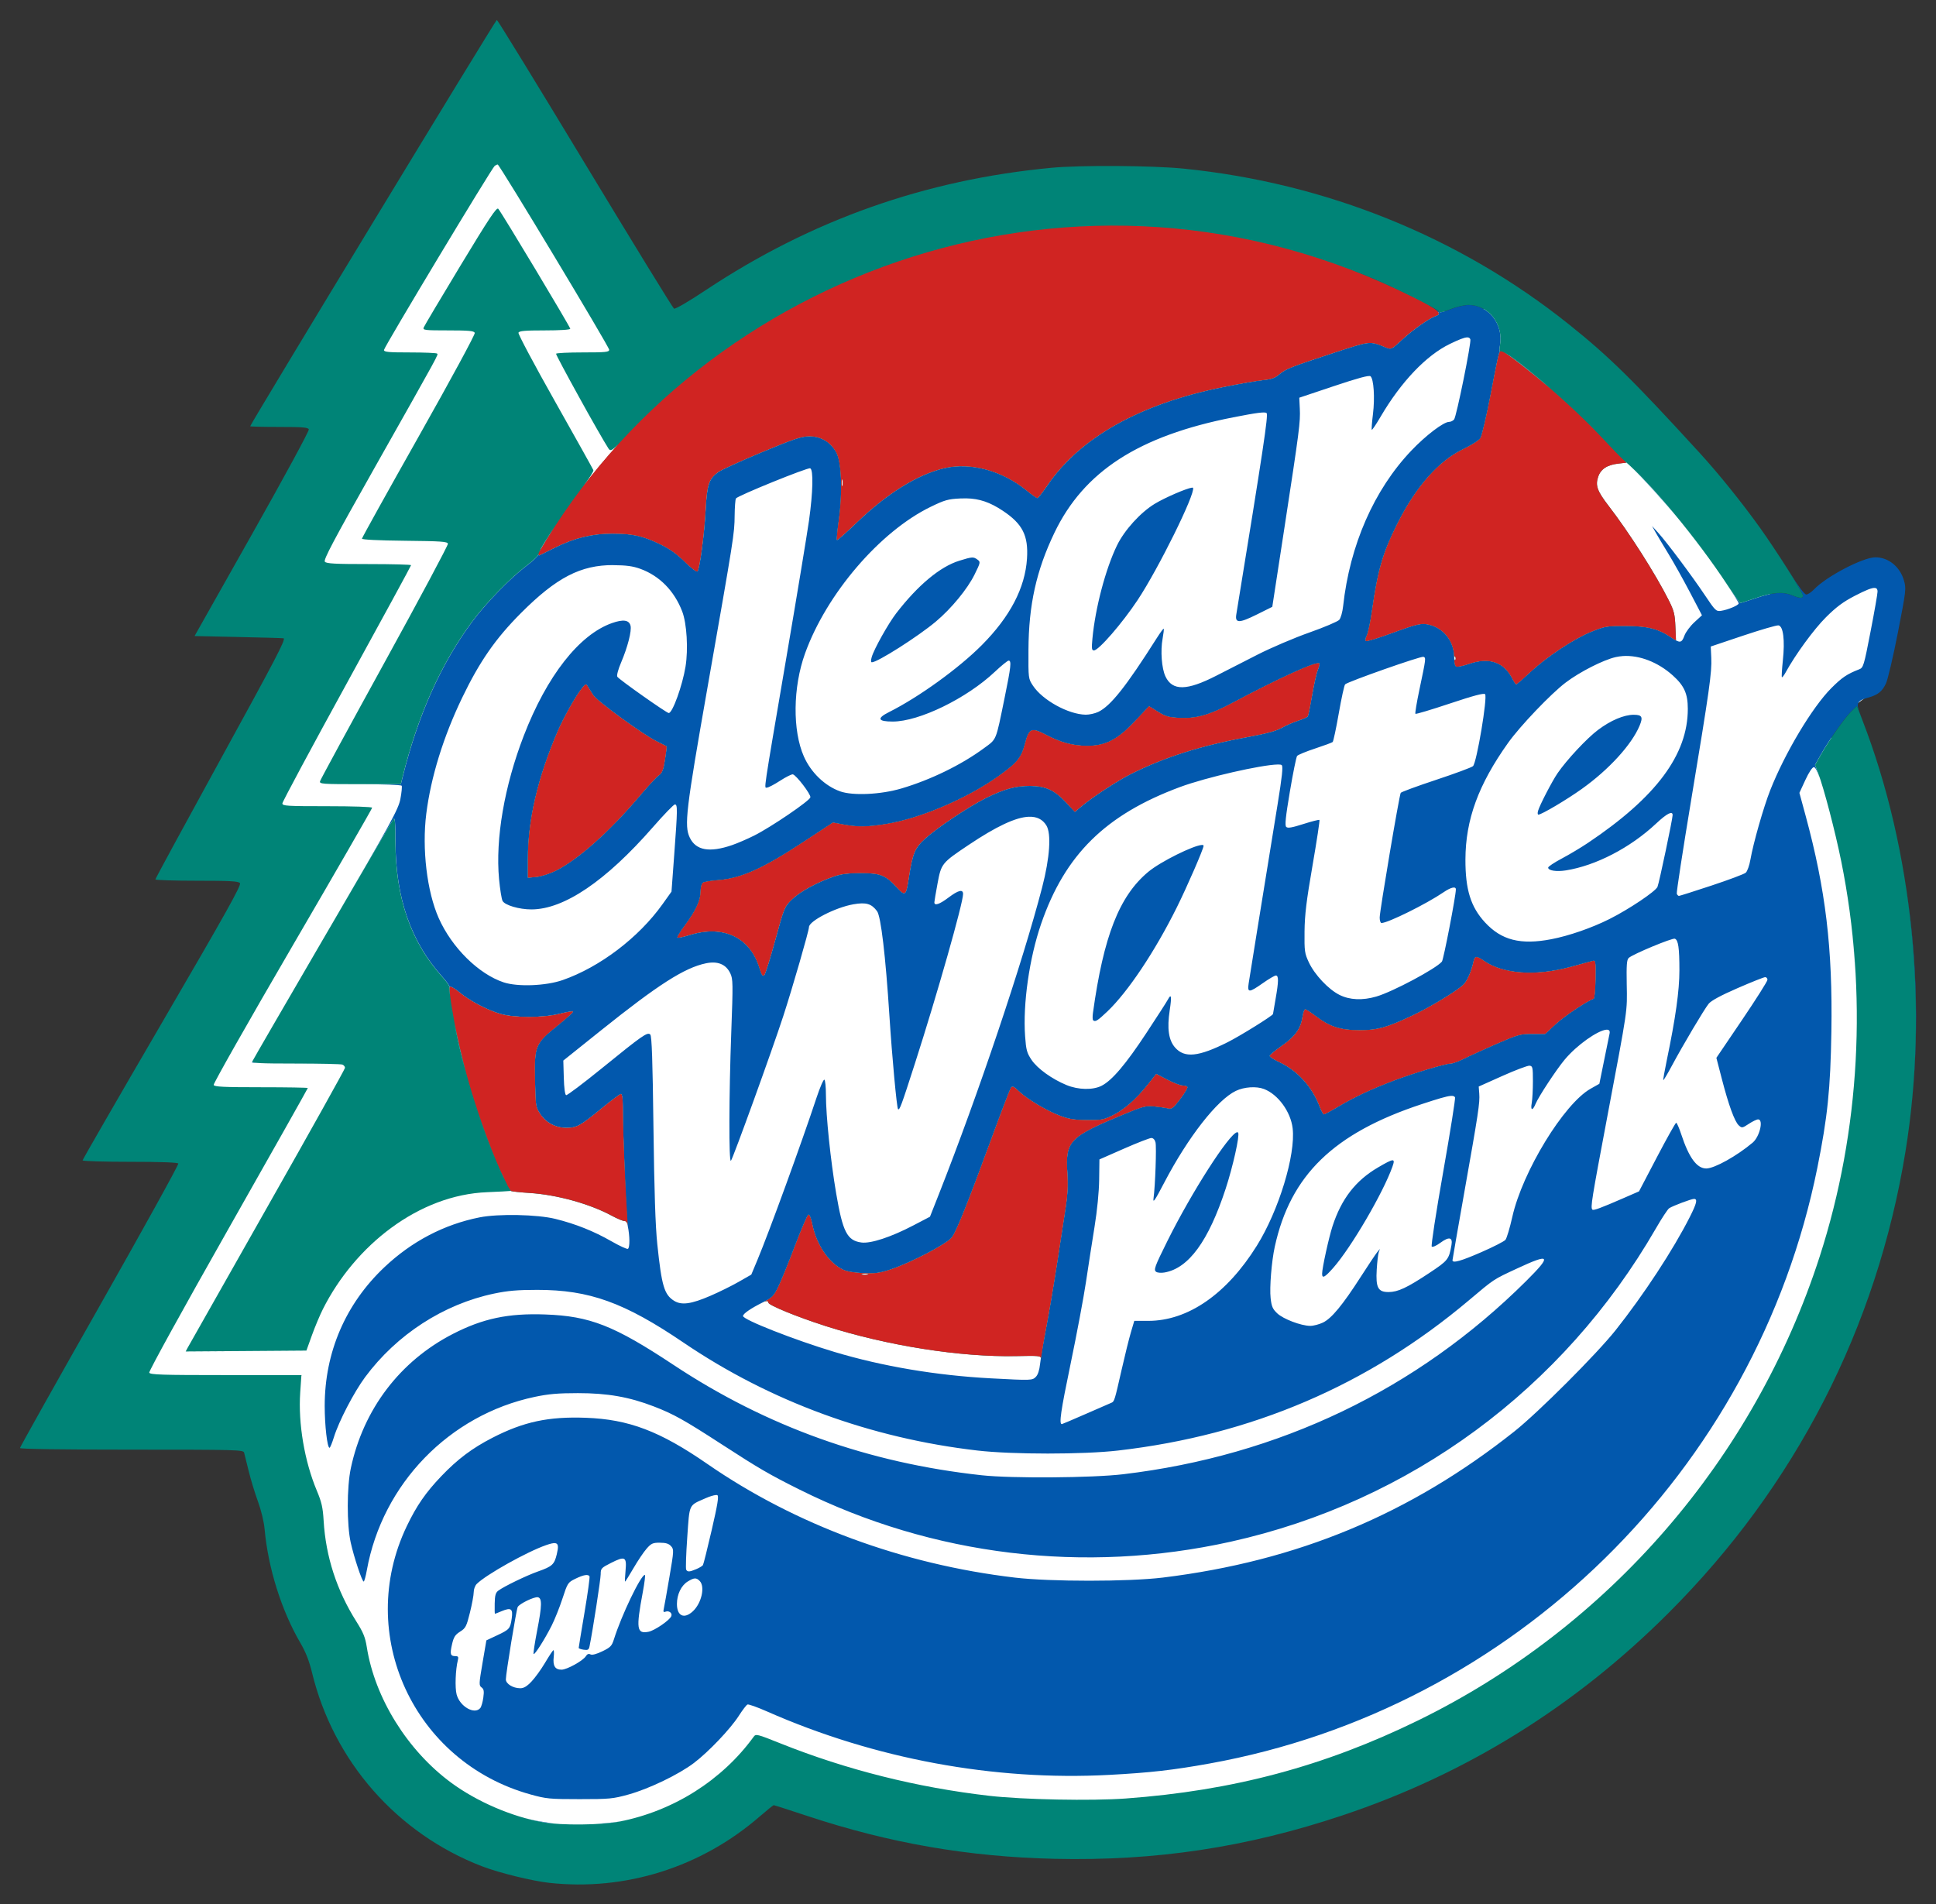 <?xml version="1.0" encoding="UTF-8" standalone="no"?> <svg xmlns:inkscape="http://www.inkscape.org/namespaces/inkscape" xmlns:sodipodi="http://sodipodi.sourceforge.net/DTD/sodipodi-0.dtd" xmlns="http://www.w3.org/2000/svg" xmlns:svg="http://www.w3.org/2000/svg" xmlns:rdf="http://www.w3.org/1999/02/22-rdf-syntax-ns#" xmlns:cc="http://creativecommons.org/ns#" xmlns:dc="http://purl.org/dc/elements/1.1/" width="97.25mm" height="95.672mm" viewBox="0 0 97.25 95.672" version="1.1" id="svg6904" inkscape:version="1.1.2 (08b2f3d93c, 2022-04-05)" sodipodi:docname="clearwater park logo.svg"><rect x="0" y="0" width="97.25" height="95.672" fill="#333333" stroke="none"/><defs id="defs6898"></defs><g inkscape:groupmode="layer" id="layer1" inkscape:label="background" sodipodi:insensitive="true" style="display:none" transform="translate(6.1e-5,6.3216636e-5)"><rect style="fill:#ffff00;stroke-width:16;-inkscape-stroke:none;paint-order:fill markers stroke;stop-color:#000000" id="rect1045" width="133.263" height="122.348" x="-14.155" y="-13.26"></rect></g><g inkscape:groupmode="layer" id="layer8" inkscape:label="white" style="display:inline" transform="translate(-0.323,1)"><path style="fill:#ffffff;fill-opacity:1;stroke:none;stroke-width:0.266px;stroke-linecap:butt;stroke-linejoin:miter;stroke-opacity:1" d="m 25.247,5.382 -9.304,13.291 2.279,1.519 -4.557,9.114 3.228,2.658 -5.696,9.304 3.987,1.139 -6.836,11.012 4.747,4.367 -7.785,11.772 10.154,-1.475 c -2.766,10.975 2.795,15.544 6.175,21.791 6.829,2.5 13.345,0.305 19.937,-0.759 17.109,4.383 31.28,-2.402 44.62,-12.342 9.707,-12.442 8.154,-20.505 9.304,-29.62 L 92.129,35.426 94.485,33.716 95.244,28.072 89.79,30.502 88.664,27.217 75.183,14.496 32.842,17.344 Z" id="path7519" inkscape:connector-curvature="0" sodipodi:nodetypes="ccccccccccccccccccccccc"></path></g><g inkscape:groupmode="layer" id="layer6" inkscape:label="blue" style="display:inline" transform="translate(-0.323,1)"><path id="path1238" style="display:inline;fill:#0258ad;fill-opacity:1;stroke-width:0.085" d="m 25.325,7.265 c -0.031,6.911e-4 -0.097,0.029 -0.147,0.064 -1.5e-5,1.07e-5 1.5e-5,5.051e-4 0,5.317e-4 0.05,-0.034 0.116,-0.063 0.147,-0.064 -10e-6,0 10e-6,-5.316e-4 0,-5.317e-4 z m 0.913,1.433 c 1.058,1.721 2.789,4.596 3.825,6.355 -1.036,-1.759 -2.766,-4.634 -3.825,-6.355 z m 29.951,1.759 c -3.03,0.004 -3.758,0.063 -6.155,0.506 -6.775,1.251 -13.109,4.657 -17.937,9.644 -1.12e-4,1.15e-4 1.09e-4,3.99e-4 0,5.32e-4 4.828,-4.987 11.162,-8.393 17.937,-9.644 2.397,-0.443 3.126,-0.502 6.155,-0.506 1.175,-0.001 2.114,0.016 2.81,0.045 -0.719,-0.038 -1.553,-0.047 -2.81,-0.046 z m 4.088,0.156 c 0.233,0.031 0.462,0.065 0.692,0.099 -0.232,-0.035 -0.48,-0.073 -0.692,-0.099 z m 1.602,0.244 c 0.314,0.054 0.627,0.11 0.935,0.171 -0.255,-0.051 -0.508,-0.1 -0.755,-0.143 -0.07,-0.012 -0.113,-0.017 -0.18,-0.029 z m 1.45,0.28 c 0.249,0.053 0.495,0.11 0.741,0.168 -0.249,-0.06 -0.495,-0.115 -0.741,-0.168 z m 1.496,0.356 c 0.062,0.016 0.123,0.034 0.184,0.05 -0.062,-0.017 -0.123,-0.034 -0.184,-0.05 z m 1.449,0.415 c 0.34,0.106 0.68,0.21 1.016,0.327 -0.333,-0.113 -0.672,-0.222 -1.016,-0.327 z m 1.037,0.334 c 1.344,0.468 2.66,1.027 3.979,1.681 -0.639,-0.319 -1.384,-0.672 -1.965,-0.92 -0.618,-0.264 -1.302,-0.519 -2.014,-0.761 z m 6.787,2.081 c -0.219,0 -0.619,0.094 -0.917,0.215 -0.33,0.134 -0.54,0.181 -0.559,0.124 -0.011,-0.033 -0.219,-0.155 -0.5,-0.308 0.53,0.303 0.592,0.435 0.325,0.52 -0.308,0.098 -1.159,0.697 -1.696,1.194 -0.53,0.491 -0.544,0.497 -0.808,0.389 -0.812,-0.333 -0.775,-0.336 -2.541,0.242 -2.237,0.733 -2.507,0.839 -2.817,1.108 -0.21,0.182 -0.391,0.246 -0.816,0.289 -0.301,0.031 -1.204,0.188 -2.008,0.35 -4.174,0.84 -7.189,2.531 -8.838,4.958 -0.23,0.339 -0.451,0.617 -0.49,0.617 -0.039,0 -0.283,-0.172 -0.542,-0.383 -1.225,-0.998 -2.818,-1.427 -4.14,-1.116 -1.328,0.313 -2.866,1.266 -4.363,2.705 -0.54,0.519 -0.999,0.926 -1.021,0.904 -0.022,-0.022 0.021,-0.477 0.096,-1.011 0.191,-1.375 0.138,-2.884 -0.119,-3.374 -0.279,-0.531 -0.777,-0.831 -1.371,-0.826 -0.401,0.003 -0.77,0.127 -2.388,0.801 -1.053,0.438 -2.038,0.889 -2.19,1 -0.465,0.342 -0.558,0.623 -0.626,1.896 -0.065,1.228 -0.298,2.974 -0.412,3.091 -0.038,0.039 -0.326,-0.181 -0.639,-0.49 -0.413,-0.406 -0.761,-0.652 -1.265,-0.893 -0.852,-0.407 -1.363,-0.517 -2.387,-0.517 -0.999,0 -1.899,0.221 -2.859,0.701 -0.398,0.199 -0.752,0.374 -0.787,0.39 -0.025,0.011 -0.042,-0.008 -0.053,-0.038 -0.013,0.074 -0.267,0.317 -0.601,0.569 -0.799,0.602 -2.031,1.867 -2.71,2.784 -1.578,2.128 -2.726,4.69 -3.507,7.821 l -0.09,0.362 H 18.408 c 1.124,5.1e-5 2.066,0.035 2.092,0.077 0.026,0.042 -0.003,0.34 -0.064,0.663 -0.098,0.516 -0.459,1.179 -3.454,6.317 1.483,-2.545 3.026,-5.188 3.098,-5.294 0.082,-0.121 0.104,0.107 0.109,1.148 0.013,2.823 0.773,5.006 2.353,6.762 0.22,0.245 0.381,0.474 0.359,0.511 -0.008,0.013 -0.006,0.077 5.31e-4,0.16 -0.002,-0.089 0.005,-0.145 0.021,-0.163 0.036,-0.037 0.252,0.087 0.48,0.276 0.517,0.427 1.367,0.877 2.036,1.077 0.702,0.21 2.165,0.209 3.002,-0.002 0.341,-0.086 0.641,-0.136 0.666,-0.112 0.025,0.025 -0.32,0.338 -0.765,0.696 -1.138,0.916 -1.179,1.014 -1.144,2.749 0.026,1.309 0.034,1.361 0.261,1.703 0.292,0.441 0.776,0.697 1.315,0.696 0.524,-7.98e-4 0.703,-0.1 1.768,-0.976 0.485,-0.399 0.922,-0.725 0.972,-0.725 0.056,0 0.092,0.238 0.094,0.617 0.008,1.596 0.176,5.677 0.249,6.018 0.106,0.499 0.11,1.082 0.008,1.145 -0.044,0.027 -0.417,-0.144 -0.829,-0.38 -0.887,-0.508 -1.798,-0.872 -2.816,-1.124 -0.906,-0.224 -2.861,-0.264 -3.803,-0.077 -1.785,0.354 -3.411,1.206 -4.786,2.506 -1.952,1.846 -2.997,4.276 -2.997,6.969 0,0.989 0.129,2.103 0.243,2.102 0.03,-5.32e-4 0.129,-0.24 0.219,-0.532 0.247,-0.798 1.009,-2.263 1.568,-3.018 1.586,-2.139 3.942,-3.666 6.476,-4.197 0.691,-0.145 1.182,-0.187 2.169,-0.187 2.626,0 4.377,0.632 7.358,2.655 4.338,2.944 9.391,4.798 14.759,5.417 1.754,0.202 5.306,0.202 7.06,0 6.7,-0.772 12.557,-3.279 17.611,-7.537 1.312,-1.105 1.212,-1.04 2.442,-1.613 1.67,-0.778 1.75,-0.662 0.44,0.641 -5.489,5.456 -12.398,8.767 -20.237,9.7 -1.557,0.185 -5.6,0.215 -7.103,0.051 -5.705,-0.62 -10.805,-2.446 -15.481,-5.543 -2.989,-1.979 -4.196,-2.454 -6.448,-2.535 -1.858,-0.067 -3.127,0.201 -4.639,0.978 -2.655,1.365 -4.492,3.782 -5.124,6.741 -0.204,0.954 -0.206,2.842 -0.006,3.743 0.165,0.739 0.57,1.956 0.651,1.956 0.031,0 0.102,-0.258 0.159,-0.574 0.781,-4.333 4.143,-7.801 8.438,-8.705 0.687,-0.145 1.176,-0.187 2.163,-0.187 1.489,0 2.579,0.191 3.822,0.671 0.981,0.378 1.519,0.679 3.408,1.904 1.878,1.218 2.396,1.519 3.913,2.275 6.676,3.326 14.301,4.247 21.649,2.614 9.01,-2.003 16.7,-7.668 21.356,-15.734 0.297,-0.515 0.599,-0.974 0.671,-1.02 0.191,-0.123 1.11,-0.468 1.247,-0.468 0.189,0 0.138,0.218 -0.215,0.916 -0.827,1.636 -2.323,3.918 -3.728,5.686 -0.948,1.193 -3.882,4.127 -5.075,5.075 -5.239,4.162 -10.908,6.521 -17.661,7.347 -1.728,0.211 -5.659,0.212 -7.442,0.001 -5.649,-0.668 -11.025,-2.656 -15.439,-5.708 -2.386,-1.65 -3.948,-2.243 -6.108,-2.321 -1.88,-0.068 -3.125,0.199 -4.695,1.007 -1.016,0.523 -1.746,1.072 -2.564,1.928 -0.784,0.821 -1.242,1.484 -1.734,2.511 -2.604,5.44 0.35,11.849 6.212,13.477 0.793,0.22 0.96,0.237 2.467,0.237 1.505,0 1.675,-0.016 2.467,-0.236 1.027,-0.285 2.519,-1.005 3.278,-1.581 0.74,-0.562 1.836,-1.715 2.254,-2.369 0.186,-0.291 0.382,-0.547 0.437,-0.569 0.055,-0.022 0.495,0.135 0.978,0.348 5.399,2.383 11.403,3.497 17.191,3.188 2.057,-0.11 3.203,-0.24 5.039,-0.571 15.268,-2.753 27.463,-14.707 30.533,-29.929 0.513,-2.546 0.659,-3.958 0.705,-6.849 0.067,-4.173 -0.285,-7.124 -1.295,-10.843 l -0.311,-1.144 0.298,-0.645 c 0.18,-0.39 0.35,-0.645 0.428,-0.645 0.069,0 0.161,0.168 0.287,0.52 -0.021,-0.061 -0.049,-0.16 -0.068,-0.209 L 91.494,37.43 91.761,36.956 c 0.426,-0.756 1.224,-1.895 1.543,-2.204 l 0.293,-0.285 0.266,0.689 c -0.041,-0.11 -0.088,-0.252 -0.125,-0.347 -0.187,-0.479 -0.112,-0.617 0.411,-0.757 0.496,-0.133 0.711,-0.301 0.906,-0.705 0.095,-0.196 0.366,-1.348 0.602,-2.559 0.418,-2.145 0.426,-2.212 0.303,-2.636 -0.199,-0.686 -0.786,-1.157 -1.436,-1.153 -0.625,0.004 -2.457,0.961 -3.073,1.607 -0.137,0.144 -0.314,0.262 -0.393,0.262 -0.092,0 -0.396,-0.405 -0.845,-1.127 -0.238,-0.382 -0.489,-0.766 -0.747,-1.149 0.703,1.061 1.426,2.232 1.426,2.34 0,0.141 -0.167,0.134 -0.539,-0.021 -0.458,-0.191 -0.962,-0.155 -1.799,0.128 -0.415,0.14 -0.779,0.255 -0.809,0.255 -0.03,0 -0.326,-0.411 -0.658,-0.914 -0.026,-0.04 -0.056,-0.081 -0.083,-0.121 0.372,0.555 0.658,1.006 0.658,1.055 0,0.095 -0.548,0.325 -0.888,0.374 -0.246,0.035 -0.289,-0.006 -0.813,-0.79 -0.648,-0.969 -1.903,-2.647 -2.344,-3.133 l -0.308,-0.34 0.165,0.297 c 0.091,0.164 0.383,0.654 0.65,1.089 0.267,0.435 0.756,1.311 1.089,1.946 l 0.604,1.154 -0.382,0.351 c -0.21,0.193 -0.434,0.494 -0.498,0.67 -0.136,0.375 -0.224,0.39 -0.637,0.11 -0.669,-0.454 -1.195,-0.59 -2.294,-0.594 -0.966,-0.004 -1.059,0.011 -1.734,0.282 -0.885,0.356 -2.247,1.259 -3.094,2.049 -0.353,0.329 -0.663,0.599 -0.691,0.599 -0.027,0 -0.112,-0.125 -0.19,-0.277 -0.431,-0.851 -1.17,-1.1 -2.209,-0.742 -0.275,0.095 -0.549,0.153 -0.609,0.13 -0.069,-0.026 -0.109,-0.201 -0.109,-0.473 0,-0.764 -0.492,-1.427 -1.202,-1.618 -0.427,-0.115 -0.606,-0.076 -2.017,0.439 -0.624,0.228 -1.17,0.393 -1.212,0.367 -0.043,-0.026 -0.024,-0.149 0.042,-0.277 0.065,-0.126 0.184,-0.688 0.263,-1.25 0.291,-2.053 0.543,-2.913 1.28,-4.381 0.932,-1.856 2.08,-3.151 3.308,-3.735 0.397,-0.189 0.782,-0.435 0.856,-0.547 0.074,-0.112 0.305,-1.099 0.515,-2.193 0.324,-1.691 0.4,-2.079 0.471,-2.17 -0.038,-0.014 -0.04,-0.102 -0.005,-0.294 0.193,-1.055 -0.564,-2.034 -1.573,-2.034 z M 28.968,15.518 c 0,0.012 -0.032,0.024 -0.092,0.034 0.06,-0.01 0.092,-0.021 0.092,-0.033 0,-1e-5 0,-5.05e-4 0,-5.32e-4 z m -0.352,0.06 c -0.224,0.014 -0.544,0.022 -0.927,0.022 -0.252,0 -0.458,0.002 -0.626,0.006 0.168,-0.004 0.375,-0.005 0.626,-0.005 0.383,0 0.703,-0.008 0.927,-0.023 z m -6.477,0.019 c 0.175,0.003 0.403,0.004 0.698,0.004 0.526,0 0.85,0.005 1.048,0.024 -0.198,-0.018 -0.522,-0.024 -1.048,-0.024 -0.296,0 -0.523,-4.25e-4 -0.698,-0.004 z m 1.746,0.028 c 0.148,0.014 0.225,0.035 0.262,0.066 -0.037,-0.031 -0.114,-0.052 -0.262,-0.066 z m 2.562,0.036 c -0.024,0.008 -0.041,0.016 -0.055,0.026 0.013,-0.009 0.031,-0.018 0.055,-0.026 z m 47.574,0.289 c 0.089,-0.002 0.136,0.032 0.161,0.098 0.058,0.155 -0.697,3.881 -0.816,4.025 -0.056,0.067 -0.168,0.122 -0.251,0.122 -0.277,0 -1.169,0.678 -1.897,1.443 -1.873,1.968 -3.092,4.748 -3.426,7.812 -0.032,0.298 -0.119,0.605 -0.196,0.691 -0.076,0.085 -0.754,0.373 -1.507,0.639 -0.754,0.266 -1.922,0.765 -2.595,1.108 -0.673,0.343 -1.607,0.82 -2.075,1.06 -1.479,0.758 -2.204,0.769 -2.551,0.038 -0.191,-0.403 -0.258,-1.287 -0.144,-1.903 0.047,-0.257 0.073,-0.482 0.056,-0.498 -0.017,-0.017 -0.172,0.194 -0.346,0.468 -1.548,2.442 -2.324,3.42 -2.949,3.716 l -5.32e-4,-5.32e-4 c -0.165,0.078 -0.447,0.14 -0.627,0.137 -0.867,-0.015 -2.164,-0.729 -2.644,-1.455 -0.235,-0.356 -0.235,-0.359 -0.228,-1.808 0.011,-2.254 0.395,-3.982 1.303,-5.875 1.482,-3.088 4.235,-4.868 8.975,-5.8 1.206,-0.237 1.61,-0.288 1.685,-0.213 0.091,0.091 -0.172,1.838 -1.523,10.116 -0.072,0.443 0.143,0.444 1.03,0.003 l 0.778,-0.387 0.612,-3.986 c 0.752,-4.902 0.803,-5.296 0.77,-5.976 l -0.026,-0.544 1.737,-0.582 c 1.215,-0.407 1.768,-0.556 1.84,-0.496 0.164,0.136 0.225,1.082 0.124,1.901 -0.052,0.414 -0.077,0.769 -0.058,0.789 0.02,0.02 0.221,-0.28 0.447,-0.666 1.023,-1.745 2.288,-3.073 3.474,-3.647 0.459,-0.222 0.72,-0.326 0.868,-0.329 z m 2.135,0.933 c 0.421,0.302 1.085,0.828 1.755,1.387 -0.71,-0.609 -1.344,-1.112 -1.755,-1.387 z m -46.751,2.054 c 0.61,1.104 1.277,2.28 1.484,2.596 -0.207,-0.316 -0.873,-1.492 -1.484,-2.596 z m 2.07,2.306 c -0.384,0.383 -0.471,0.428 -0.543,0.35 0.072,0.078 0.159,0.034 0.543,-0.35 z m 54.218,0.504 c 0.234,0.256 0.482,0.538 0.734,0.833 -0.245,-0.286 -0.491,-0.567 -0.734,-0.833 z m -3.369,0.775 c 0.638,0.618 1.494,1.57 2.291,2.526 -0.817,-0.998 -1.621,-1.889 -2.291,-2.526 z m -41.302,0.006 c 0.166,0.064 0.14,1.199 -0.06,2.622 -0.094,0.666 -0.607,3.776 -1.142,6.91 -1.194,7.006 -1.12,6.507 -0.965,6.507 0.068,0 0.364,-0.155 0.657,-0.345 0.293,-0.19 0.581,-0.333 0.639,-0.319 0.175,0.043 0.909,1.004 0.88,1.154 -0.033,0.174 -1.979,1.498 -2.819,1.919 -0.343,0.172 -0.844,0.389 -1.114,0.481 -1.133,0.39 -1.819,0.268 -2.126,-0.377 -0.285,-0.6 -0.194,-1.368 0.889,-7.532 1.333,-7.586 1.356,-7.73 1.365,-8.639 0.004,-0.426 0.034,-0.816 0.065,-0.867 0.084,-0.136 3.601,-1.564 3.73,-1.515 z m 45.453,0.108 c 0.232,0.273 0.468,0.558 0.704,0.849 -0.234,-0.29 -0.469,-0.574 -0.704,-0.849 z m -26.289,0.865 c -0.28,0.042 -1.336,0.494 -1.858,0.81 -0.719,0.437 -1.524,1.325 -1.897,2.093 -0.573,1.182 -1.09,3.143 -1.233,4.68 -0.047,0.501 -0.035,0.593 0.076,0.593 0.238,0 1.428,-1.374 2.2,-2.539 1.04,-1.569 2.893,-5.321 2.78,-5.628 -0.004,-0.012 -0.029,-0.015 -0.069,-0.009 z m 27.091,0.105 c 0.173,0.216 0.343,0.435 0.513,0.654 -0.17,-0.221 -0.341,-0.439 -0.513,-0.654 z m -57.78,0.006 c -0.351,0.456 -0.757,1.034 -1.128,1.582 0.387,-0.569 0.806,-1.164 1.128,-1.582 z m 19.362,0.425 c 0.668,0.013 1.195,0.196 1.839,0.624 0.991,0.658 1.289,1.247 1.214,2.404 -0.095,1.47 -0.848,2.914 -2.264,4.339 -1.164,1.172 -3.167,2.618 -4.666,3.37 -0.63,0.316 -0.568,0.476 0.185,0.476 1.327,0 3.712,-1.162 5.13,-2.5 0.328,-0.309 0.64,-0.562 0.693,-0.562 0.151,0 0.117,0.311 -0.206,1.887 -0.45,2.195 -0.384,2.036 -1.039,2.518 -1.136,0.836 -2.681,1.589 -4.145,2.02 -1.041,0.307 -2.439,0.371 -3.077,0.143 -0.765,-0.274 -1.462,-0.945 -1.818,-1.75 -0.576,-1.302 -0.553,-3.48 0.056,-5.173 1.077,-2.998 3.763,-6.133 6.315,-7.372 0.704,-0.342 0.875,-0.39 1.488,-0.419 0.102,-0.005 0.2,-0.006 0.296,-0.005 z m -20.758,1.552 c -0.015,0.022 -0.025,0.038 -0.039,0.06 0.015,-0.022 0.024,-0.037 0.039,-0.06 z m 60.986,0.444 c 0.069,0.101 0.132,0.19 0.204,0.297 -0.068,-0.099 -0.135,-0.198 -0.204,-0.297 z m -70.58,0.03 c 0,8e-6 0,5.31e-4 0,5.31e-4 0,0.006 0.013,0.012 0.038,0.018 -0.025,-0.006 -0.038,-0.012 -0.038,-0.019 z m 0.038,0.019 c 0.076,0.018 0.263,0.034 0.543,0.048 -0.279,-0.014 -0.466,-0.03 -0.543,-0.048 z m 2.108,0.087 c 1.605,0.017 2.047,0.036 2.147,0.114 -0.099,-0.078 -0.54,-0.097 -2.147,-0.114 z m 28.484,0.842 c -0.121,0.007 -0.297,0.057 -0.622,0.158 -0.966,0.298 -2.078,1.224 -3.17,2.638 -0.401,0.52 -1.117,1.799 -1.233,2.204 h -5.31e-4 c -0.047,0.164 -0.044,0.262 0.007,0.262 0.286,0 2.318,-1.293 3.215,-2.046 0.777,-0.653 1.583,-1.631 1.944,-2.362 0.3,-0.608 0.305,-0.634 0.15,-0.748 -0.105,-0.076 -0.17,-0.114 -0.291,-0.107 z M 20.972,27.393 c -2.55e-4,0.016 -0.363,0.691 -0.949,1.767 0.586,-1.076 0.95,-1.752 0.95,-1.767 0,-2.4e-5 -5.05e-4,2.3e-5 -5.31e-4,0 z m 10.166,5.31e-4 c 0.641,0.003 0.972,0.048 1.342,0.181 0.971,0.351 1.716,1.108 2.113,2.147 0.23,0.602 0.307,1.89 0.166,2.765 -0.154,0.952 -0.653,2.336 -0.843,2.336 -0.109,0 -2.513,-1.696 -2.584,-1.824 -0.038,-0.068 0.042,-0.367 0.192,-0.719 0.329,-0.772 0.537,-1.586 0.472,-1.845 -0.072,-0.288 -0.367,-0.33 -0.93,-0.132 -1.649,0.58 -3.274,2.655 -4.435,5.666 -0.972,2.52 -1.428,5.172 -1.239,7.198 0.048,0.511 0.127,1.004 0.176,1.095 0.115,0.216 0.832,0.427 1.447,0.427 1.636,0 3.736,-1.421 6.106,-4.133 0.548,-0.628 1.045,-1.141 1.103,-1.141 0.139,-1.3e-5 0.136,0.242 -0.032,2.509 l -0.138,1.871 -0.456,0.639 c -1.194,1.672 -3.142,3.152 -5.009,3.804 -0.842,0.294 -2.258,0.349 -2.964,0.116 -1.26,-0.417 -2.606,-1.748 -3.263,-3.226 -0.592,-1.332 -0.848,-3.479 -0.626,-5.246 0.232,-1.841 0.857,-3.863 1.802,-5.827 0.878,-1.824 1.679,-2.977 2.96,-4.26 1.777,-1.78 2.998,-2.412 4.641,-2.404 z m 55.324,0.073 c 0.112,0.161 0.219,0.319 0.328,0.478 -0.109,-0.159 -0.214,-0.317 -0.328,-0.478 z m 8.048,1.073 c 0.091,0.01 0.127,0.072 0.127,0.181 5.31e-4,0.105 -0.157,1.008 -0.351,2.006 -0.337,1.738 -0.362,1.818 -0.575,1.901 -0.606,0.235 -0.864,0.41 -1.397,0.944 -0.954,0.956 -2.33,3.256 -3.068,5.128 -0.335,0.849 -0.852,2.659 -0.996,3.49 -0.051,0.292 -0.156,0.587 -0.234,0.655 -0.078,0.068 -0.849,0.357 -1.715,0.644 -0.866,0.287 -1.604,0.521 -1.64,0.521 -0.036,0 -0.085,-0.049 -0.109,-0.109 -0.023,-0.06 0.302,-2.175 0.721,-4.7 0.919,-5.529 1.046,-6.427 1.011,-7.157 l -0.026,-0.563 1.616,-0.543 c 0.889,-0.298 1.692,-0.532 1.785,-0.519 0.241,0.033 0.33,0.741 0.221,1.763 -0.047,0.442 -0.069,0.82 -0.049,0.841 0.02,0.02 0.105,-0.088 0.188,-0.24 0.493,-0.9 1.42,-2.168 2.024,-2.77 0.527,-0.525 0.867,-0.777 1.462,-1.085 0.548,-0.283 0.853,-0.407 1.005,-0.39 z M 81.838,31.96 c 0.827,-0.057 1.765,0.301 2.513,0.973 0.575,0.517 0.754,0.915 0.755,1.678 0.002,2.301 -1.59,4.439 -5.016,6.735 -0.351,0.235 -0.944,0.59 -1.319,0.788 -0.374,0.198 -0.68,0.402 -0.68,0.453 0,0.151 0.411,0.216 0.887,0.141 1.505,-0.238 3.24,-1.138 4.532,-2.35 0.545,-0.511 0.834,-0.659 0.833,-0.429 -5.32e-4,0.196 -0.68,3.421 -0.76,3.605 -0.1,0.232 -1.431,1.124 -2.41,1.616 -0.888,0.446 -2.04,0.846 -2.929,1.016 -1.54,0.295 -2.5,0.05 -3.328,-0.848 -0.714,-0.775 -0.985,-1.646 -0.981,-3.156 0.005,-2 0.65,-3.764 2.144,-5.862 0.603,-0.847 2.153,-2.47 2.893,-3.03 0.711,-0.538 1.895,-1.14 2.517,-1.279 0.113,-0.025 0.229,-0.042 0.347,-0.05 z m -10.014,0.036 c 0.135,0.052 0.134,0.063 -0.201,1.654 -0.135,0.641 -0.225,1.186 -0.2,1.211 0.025,0.025 0.802,-0.207 1.727,-0.516 1.196,-0.399 1.708,-0.535 1.772,-0.47 0.134,0.134 -0.423,3.456 -0.607,3.616 -0.075,0.065 -0.911,0.376 -1.858,0.689 -0.947,0.314 -1.744,0.607 -1.772,0.652 -0.075,0.121 -1.057,5.941 -1.057,6.263 -9.8e-5,0.152 0.04,0.276 0.09,0.276 0.323,0 2.265,-0.962 3.115,-1.543 0.371,-0.253 0.622,-0.312 0.622,-0.146 0,0.325 -0.619,3.529 -0.701,3.628 -0.294,0.354 -2.471,1.515 -3.291,1.754 -0.697,0.204 -1.336,0.176 -1.851,-0.08 -0.557,-0.277 -1.249,-1.012 -1.541,-1.634 -0.214,-0.456 -0.228,-0.562 -0.218,-1.552 0.009,-0.84 0.093,-1.537 0.401,-3.314 0.214,-1.238 0.371,-2.269 0.348,-2.291 -0.022,-0.022 -0.385,0.07 -0.805,0.204 -0.582,0.186 -0.789,0.221 -0.864,0.145 -0.075,-0.075 -0.031,-0.501 0.185,-1.781 0.156,-0.925 0.319,-1.728 0.362,-1.783 0.043,-0.056 0.448,-0.223 0.9,-0.372 0.453,-0.149 0.852,-0.297 0.887,-0.329 0.035,-0.032 0.173,-0.679 0.306,-1.439 0.133,-0.76 0.276,-1.415 0.319,-1.457 0.139,-0.137 3.812,-1.429 3.931,-1.383 z m -5.273,0.321 c 0.021,2.65e-4 0.036,0.004 0.044,0.012 0.023,0.023 -0.011,0.167 -0.074,0.319 -0.064,0.153 -0.192,0.723 -0.286,1.269 -0.093,0.545 -0.191,1.027 -0.218,1.071 -0.027,0.043 -0.249,0.143 -0.494,0.222 -0.245,0.079 -0.615,0.24 -0.821,0.359 -0.263,0.15 -0.77,0.288 -1.688,0.456 -2.367,0.434 -4.187,1.01 -5.894,1.865 -0.669,0.335 -1.933,1.164 -2.484,1.629 l -0.319,0.269 -0.446,-0.478 c -0.576,-0.618 -1.029,-0.824 -1.813,-0.826 -0.723,-0.002 -1.297,0.155 -2.205,0.606 -0.857,0.425 -2.471,1.504 -3.072,2.053 -0.504,0.461 -0.617,0.733 -0.804,1.944 -0.143,0.929 -0.176,0.956 -0.609,0.49 -0.571,-0.616 -0.818,-0.713 -1.81,-0.713 -0.611,0 -0.983,0.045 -1.319,0.16 -0.857,0.293 -1.735,0.771 -2.129,1.158 -0.385,0.378 -0.396,0.403 -0.843,2.041 -0.249,0.912 -0.497,1.707 -0.551,1.766 -0.077,0.083 -0.131,0.003 -0.243,-0.362 -0.476,-1.545 -1.813,-2.175 -3.506,-1.653 -0.314,0.097 -0.59,0.156 -0.615,0.131 -0.025,-0.025 0.15,-0.308 0.389,-0.63 0.542,-0.731 0.774,-1.235 0.776,-1.687 0.001,-0.193 0.05,-0.389 0.109,-0.435 0.058,-0.046 0.393,-0.105 0.744,-0.131 1.18,-0.087 2.257,-0.569 4.364,-1.955 l 1.43,-0.94 0.536,0.099 c 0.71,0.131 1.207,0.124 2.147,-0.028 1.711,-0.278 4.067,-1.283 5.632,-2.402 0.967,-0.692 1.149,-0.92 1.349,-1.684 0.188,-0.721 0.32,-0.771 1.032,-0.398 0.739,0.387 1.331,0.549 2.045,0.557 0.951,0.01 1.56,-0.304 2.46,-1.266 l 0.678,-0.724 0.449,0.279 c 0.387,0.241 0.539,0.283 1.113,0.309 0.831,0.038 1.496,-0.153 2.625,-0.754 2.201,-1.171 4.003,-2 4.323,-1.996 z m -36.806,1.071 c 0.036,-0.007 0.061,0.03 0.106,0.106 0.052,0.088 0.173,0.279 0.268,0.426 0.201,0.311 2.503,1.987 3.187,2.322 0.257,0.126 0.481,0.238 0.496,0.249 0.016,0.011 -0.019,0.314 -0.076,0.672 -0.084,0.52 -0.145,0.677 -0.302,0.78 -0.108,0.071 -0.558,0.556 -0.998,1.078 -1.483,1.756 -3.09,3.183 -4.199,3.729 -0.296,0.146 -0.729,0.283 -0.962,0.306 l -0.423,0.04 v -0.947 c 0,-1.962 0.486,-4.048 1.486,-6.384 0.313,-0.732 0.936,-1.835 1.252,-2.217 0.084,-0.101 0.129,-0.153 0.165,-0.16 z m 52.649,1.521 c -0.498,0 -1.163,0.282 -1.806,0.767 -0.555,0.418 -1.56,1.493 -2.024,2.168 -0.269,0.391 -0.901,1.609 -0.981,1.893 -0.03,0.105 -0.023,0.191 0.016,0.19 0.163,-0.003 1.409,-0.741 2.183,-1.293 1.355,-0.966 2.502,-2.221 2.9,-3.172 0.184,-0.44 0.126,-0.552 -0.287,-0.552 z m -17.9,2.498 c 0.115,-0.002 0.189,0.008 0.214,0.033 0.072,0.072 0.018,0.578 -0.212,1.994 -0.83,5.11 -1.402,8.653 -1.451,8.979 -0.07,0.47 0.02,0.467 0.714,-0.021 0.299,-0.211 0.593,-0.383 0.654,-0.383 0.145,0 0.141,0.297 -0.017,1.191 -0.07,0.398 -0.127,0.732 -0.127,0.742 -5.31e-4,0.076 -1.643,1.099 -2.273,1.415 -1.473,0.74 -2.172,0.811 -2.647,0.269 -0.323,-0.368 -0.408,-0.955 -0.269,-1.866 0.107,-0.703 0.08,-0.868 -0.089,-0.546 -0.057,0.109 -0.546,0.869 -1.085,1.687 -1.032,1.567 -1.721,2.378 -2.245,2.646 -0.44,0.225 -1.173,0.21 -1.768,-0.036 -0.733,-0.303 -1.461,-0.828 -1.754,-1.265 -0.233,-0.348 -0.273,-0.493 -0.323,-1.189 -0.116,-1.622 0.213,-3.926 0.807,-5.649 1.196,-3.469 3.236,-5.479 6.969,-6.866 1.336,-0.496 4.101,-1.118 4.903,-1.133 z M 16.429,38.329 c 0.111,0.062 0.544,0.067 1.977,0.067 -1.43,-5e-6 -1.865,-0.006 -1.977,-0.067 z m 75.388,0.025 c 0.05,0.156 0.102,0.326 0.162,0.533 -0.059,-0.206 -0.11,-0.367 -0.162,-0.533 z m 0.291,1 c 0.051,0.188 0.104,0.385 0.163,0.606 -0.056,-0.216 -0.108,-0.404 -0.163,-0.606 z m -73.092,0.225 c -2.66e-4,0.022 -0.45,0.813 -1.175,2.072 0.725,-1.258 1.176,-2.05 1.176,-2.072 0,-3.1e-5 -5.05e-4,3.5e-5 -5.31e-4,0 z m 32.995,0.454 c 0.397,-0.014 0.681,0.131 0.87,0.429 0.261,0.411 0.179,1.629 -0.209,3.122 -0.979,3.769 -3.212,10.404 -5.186,15.409 l -0.448,1.134 -0.848,0.443 c -1.108,0.58 -2.13,0.915 -2.596,0.852 -0.716,-0.096 -0.937,-0.526 -1.267,-2.46 -0.281,-1.65 -0.516,-3.91 -0.516,-4.97 0,-0.386 -0.035,-0.724 -0.078,-0.75 -0.043,-0.026 -0.22,0.383 -0.395,0.91 -0.753,2.276 -2.383,6.751 -2.972,8.157 l -0.304,0.727 -0.635,0.363 c -0.349,0.2 -0.987,0.515 -1.416,0.7 -0.973,0.42 -1.455,0.485 -1.831,0.249 -0.49,-0.308 -0.62,-0.748 -0.838,-2.832 -0.097,-0.922 -0.153,-2.64 -0.194,-5.871 -0.042,-3.395 -0.083,-4.594 -0.16,-4.671 -0.14,-0.14 -0.377,0.026 -2.441,1.702 -0.931,0.756 -1.735,1.361 -1.786,1.344 -0.057,-0.019 -0.103,-0.361 -0.117,-0.885 l -0.024,-0.854 1.896,-1.518 c 2.868,-2.297 4.188,-3.142 5.264,-3.367 0.595,-0.125 1.012,0.046 1.229,0.505 0.135,0.284 0.138,0.509 0.048,2.949 -0.118,3.187 -0.127,6.58 -0.018,6.466 0.1,-0.105 2.072,-5.555 2.63,-7.269 0.466,-1.431 1.291,-4.288 1.291,-4.471 0,-0.305 1.335,-0.99 2.236,-1.146 0.634,-0.11 0.904,-0.031 1.184,0.347 0.194,0.263 0.427,2.236 0.622,5.271 0.131,2.042 0.368,4.607 0.431,4.671 0.077,0.077 0.159,-0.143 0.853,-2.303 1.118,-3.477 2.415,-8.044 2.415,-8.504 0,-0.25 -0.241,-0.191 -0.733,0.181 -0.455,0.343 -0.716,0.429 -0.709,0.234 0.002,-0.058 0.074,-0.481 0.159,-0.94 0.188,-1.007 0.209,-1.032 1.567,-1.942 1.383,-0.926 2.362,-1.39 3.024,-1.413 z m 8.681,1.418 c -0.404,0.018 -2.059,0.825 -2.69,1.351 -1.455,1.213 -2.245,3.228 -2.778,7.09 -0.024,0.171 -0.02,0.334 0.007,0.361 0.105,0.105 0.22,0.035 0.718,-0.439 1.034,-0.985 2.393,-3.021 3.489,-5.229 0.521,-1.049 1.344,-2.943 1.344,-3.092 0,-0.033 -0.033,-0.046 -0.09,-0.044 z m 35.144,0.787 c 0.033,0.179 0.067,0.357 0.097,0.536 -0.031,-0.179 -0.063,-0.358 -0.097,-0.536 z m 0.156,0.879 c 0.652,4.027 0.749,8.23 0.256,12.237 0.505,-4.044 0.424,-8.164 -0.256,-12.237 z m -2.77,1.587 c 0.004,0.031 0.009,0.062 0.013,0.093 -0.004,-0.031 -0.009,-0.062 -0.013,-0.093 z m 0.114,0.934 c 0.079,0.723 0.142,1.472 0.19,2.259 -0.042,-0.754 -0.104,-1.508 -0.19,-2.259 z m -8.881,0.522 c 0.173,0.066 0.229,0.459 0.229,1.594 0,1.018 -0.194,2.398 -0.633,4.505 -0.112,0.538 -0.191,0.99 -0.176,1.006 0.015,0.015 0.209,-0.31 0.43,-0.723 0.563,-1.049 1.622,-2.834 1.848,-3.114 0.127,-0.157 0.606,-0.416 1.455,-0.786 0.696,-0.303 1.319,-0.551 1.383,-0.551 0.064,0 0.116,0.06 0.116,0.133 0,0.073 -0.577,0.985 -1.283,2.027 l -1.283,1.894 0.274,1.057 c 0.342,1.321 0.644,2.149 0.853,2.338 0.153,0.139 0.178,0.135 0.501,-0.078 0.187,-0.124 0.398,-0.225 0.469,-0.225 0.283,0 0.079,0.871 -0.274,1.168 -0.801,0.674 -1.918,1.296 -2.329,1.298 -0.475,0.002 -0.873,-0.542 -1.261,-1.722 -0.104,-0.316 -0.217,-0.574 -0.252,-0.574 -0.035,0 -0.469,0.775 -0.965,1.723 l -0.902,1.723 -0.75,0.327 c -1.168,0.509 -1.536,0.646 -1.592,0.59 -0.103,-0.103 -0.04,-0.491 0.749,-4.672 1.044,-5.53 1.002,-5.245 0.976,-6.646 -0.018,-0.971 0.002,-1.237 0.1,-1.327 0.204,-0.188 2.189,-1.014 2.318,-0.965 z m -9.967,0.925 c 0.078,-0.003 0.197,0.065 0.397,0.201 0.944,0.645 2.556,0.762 4.27,0.308 0.538,-0.142 1.056,-0.282 1.151,-0.311 0.168,-0.05 0.173,-0.021 0.161,0.906 -0.007,0.527 -0.049,0.97 -0.092,0.985 -0.331,0.11 -1.471,0.874 -1.906,1.276 l -0.53,0.491 h -0.647 c -0.601,2.21e-4 -0.726,0.035 -1.794,0.5 -0.632,0.275 -1.368,0.61 -1.635,0.745 -0.268,0.135 -0.568,0.245 -0.668,0.245 -0.263,0 -1.856,0.476 -2.844,0.849 -1.133,0.428 -1.985,0.827 -2.793,1.307 -0.366,0.218 -0.696,0.396 -0.733,0.396 -0.037,0 -0.135,-0.182 -0.219,-0.404 -0.369,-0.978 -1.114,-1.798 -2.014,-2.217 -0.27,-0.126 -0.49,-0.267 -0.488,-0.314 0.002,-0.047 0.278,-0.276 0.613,-0.51 0.667,-0.466 0.947,-0.859 1.037,-1.459 0.03,-0.203 0.09,-0.37 0.133,-0.37 0.043,0 0.28,0.154 0.526,0.341 0.702,0.534 1.24,0.708 2.192,0.708 0.911,5.32e-4 1.381,-0.13 2.679,-0.743 0.908,-0.429 2.304,-1.279 2.569,-1.565 0.184,-0.199 0.39,-0.679 0.489,-1.143 0.031,-0.144 0.066,-0.217 0.144,-0.22 z m -58.928,0.813 c -0.854,1.469 -1.463,2.52 -1.898,3.277 0.33,-0.576 1.021,-1.769 1.898,-3.277 z m 77.994,0.516 c 0.003,0.062 0.006,0.124 0.008,0.186 -0.002,-0.062 -0.006,-0.124 -0.008,-0.186 z m -70.405,1.946 c 0.066,0.355 0.136,0.71 0.206,1.023 0.11,0.495 0.247,1.021 0.395,1.555 -0.226,-0.845 -0.442,-1.778 -0.6,-2.579 z m 57.846,0.373 c 0.14,-0.017 0.213,0.039 0.182,0.187 -0.022,0.105 -0.147,0.717 -0.277,1.36 l -0.237,1.168 -0.443,0.25 c -1.337,0.755 -3.422,4.168 -3.928,6.431 -0.126,0.561 -0.282,1.083 -0.347,1.16 -0.065,0.077 -0.608,0.355 -1.208,0.617 -1.022,0.447 -1.452,0.568 -1.452,0.409 0,-0.037 0.265,-1.558 0.588,-3.381 0.714,-4.021 0.792,-4.532 0.757,-4.99 l -0.027,-0.358 1.191,-0.533 c 0.655,-0.293 1.268,-0.524 1.361,-0.514 0.156,0.017 0.17,0.081 0.17,0.784 0,0.421 -0.026,0.909 -0.058,1.085 -0.072,0.39 0.04,0.417 0.193,0.047 0.15,-0.363 1.037,-1.711 1.455,-2.213 0.635,-0.762 1.659,-1.458 2.078,-1.508 z m -67.99,1.593 c -5.58e-4,0.001 -0.028,0.049 -0.028,0.049 0,0.011 0.163,0.021 0.387,0.029 -0.261,-0.016 -0.359,-0.04 -0.359,-0.078 z m 0.59,0.087 c 0.018,5.32e-4 0.033,5.32e-4 0.051,0.001 -0.016,-5.31e-4 -0.036,-5.31e-4 -0.051,-0.001 z m 1.509,0.016 c 0.03,2.9e-5 0.048,0.001 0.078,0.001 1.213,0 2.265,0.023 2.339,0.051 0.037,0.014 0.071,0.04 0.095,0.069 -0.024,-0.03 -0.058,-0.055 -0.095,-0.07 -0.074,-0.028 -1.131,-0.051 -2.348,-0.051 -0.028,0 -0.042,-5.32e-4 -0.069,-5.32e-4 z m 2.512,0.121 c 0.024,0.029 0.039,0.063 0.039,0.093 0,-0.03 -0.015,-0.064 -0.039,-0.093 z m 40.788,0.404 0.558,0.29 c 0.307,0.16 0.648,0.291 0.759,0.291 0.111,0 0.222,0.032 0.246,0.072 0.024,0.039 -0.136,0.31 -0.357,0.6 -0.348,0.459 -0.428,0.521 -0.613,0.476 -0.117,-0.029 -0.425,-0.073 -0.684,-0.099 -0.421,-0.041 -0.571,-0.006 -1.404,0.339 -2.906,1.2 -3.079,1.379 -2.968,3.052 0.036,0.541 0.01,1.061 -0.081,1.642 -0.073,0.468 -0.265,1.718 -0.427,2.778 -0.162,1.06 -0.411,2.534 -0.553,3.275 -0.142,0.741 -0.282,1.571 -0.31,1.844 -0.034,0.322 -0.109,0.553 -0.215,0.659 -0.18,0.18 -0.216,0.182 -2.248,0.074 -2.749,-0.146 -5.452,-0.602 -7.868,-1.327 -2.005,-0.602 -4.593,-1.619 -4.593,-1.805 0,-0.116 0.398,-0.389 1.008,-0.692 0.463,-0.23 0.536,-0.304 0.771,-0.786 0.143,-0.293 0.52,-1.218 0.837,-2.057 0.318,-0.839 0.619,-1.539 0.67,-1.555 0.052,-0.017 0.134,0.181 0.189,0.462 0.201,1.023 0.814,1.941 1.53,2.292 0.201,0.099 0.566,0.163 1.037,0.183 0.614,0.026 0.832,-0.003 1.397,-0.193 1.026,-0.345 2.816,-1.285 3.055,-1.605 0.238,-0.319 0.818,-1.77 2.014,-5.033 0.48,-1.31 0.911,-2.431 0.958,-2.492 0.066,-0.086 0.152,-0.045 0.39,0.183 0.406,0.39 1.362,0.963 2.048,1.227 0.442,0.17 0.718,0.216 1.362,0.223 0.723,0.008 0.859,-0.016 1.292,-0.229 0.581,-0.285 1.185,-0.813 1.768,-1.546 z m 4.719,0.673 c 0.252,-0.017 0.499,0.009 0.692,0.083 0.707,0.269 1.343,1.141 1.441,1.973 0.157,1.335 -0.696,4.133 -1.801,5.904 -1.511,2.425 -3.457,3.772 -5.45,3.772 h -0.704 l -0.17,0.574 c -0.093,0.316 -0.306,1.174 -0.472,1.907 -0.341,1.506 -0.361,1.572 -0.499,1.63 -0.055,0.023 -0.633,0.275 -1.284,0.56 -0.651,0.285 -1.197,0.517 -1.214,0.517 -0.149,0 -0.056,-0.645 0.435,-3.006 0.313,-1.505 0.663,-3.368 0.778,-4.14 0.115,-0.772 0.308,-2.016 0.429,-2.764 0.134,-0.83 0.225,-1.757 0.233,-2.375 l 0.013,-1.013 1.226,-0.539 c 0.674,-0.296 1.296,-0.538 1.381,-0.538 0.095,0 0.176,0.084 0.21,0.219 0.056,0.224 -0.013,2.185 -0.098,2.8 -0.039,0.28 0.058,0.139 0.544,-0.79 1.191,-2.276 2.654,-4.149 3.591,-4.596 0.211,-0.101 0.467,-0.161 0.719,-0.178 z m -47.339,0.033 c -3.19e-4,0.023 -1.802,3.22 -4.004,7.107 2.203,-3.887 4.005,-7.085 4.005,-7.107 0,-8e-6 -5.32e-4,8e-6 -5.32e-4,0 z m 57.407,0.397 c 0.129,-0.011 0.188,0.016 0.222,0.071 0.028,0.046 -0.24,1.735 -0.596,3.754 -0.365,2.069 -0.615,3.703 -0.574,3.745 0.042,0.042 0.23,-0.041 0.432,-0.19 0.438,-0.322 0.628,-0.284 0.559,0.112 -0.126,0.723 -0.172,0.78 -1.121,1.409 -1.116,0.739 -1.568,0.951 -2.036,0.953 -0.533,0.003 -0.652,-0.221 -0.598,-1.127 0.023,-0.385 0.068,-0.777 0.101,-0.871 l 0.06,-0.17 -0.14,0.17 c -0.077,0.094 -0.448,0.649 -0.824,1.234 -0.913,1.421 -1.463,2.086 -1.896,2.296 -0.194,0.094 -0.485,0.169 -0.645,0.167 -0.463,-0.006 -1.35,-0.343 -1.652,-0.628 -0.232,-0.219 -0.287,-0.344 -0.334,-0.772 -0.058,-0.521 0.048,-1.841 0.208,-2.571 0.785,-3.6 2.96,-5.711 7.387,-7.17 0.82,-0.27 1.232,-0.393 1.447,-0.411 z m -49.11,0.019 c 0.014,0.045 0.027,0.09 0.042,0.136 -0.015,-0.046 -0.027,-0.09 -0.042,-0.136 z m 69.257,0.537 c -0.015,0.133 -0.031,0.266 -0.048,0.399 0.016,-0.133 0.033,-0.266 0.048,-0.399 z m -68.997,0.269 c 0.287,0.867 0.592,1.687 0.89,2.394 -0.295,-0.705 -0.608,-1.556 -0.89,-2.394 z m 0.89,2.394 c 0.071,0.168 0.141,0.333 0.211,0.486 -0.069,-0.153 -0.139,-0.313 -0.211,-0.486 z m 70.99,-1.699 c -0.05,0.386 -0.105,0.77 -0.166,1.152 0.061,-0.383 0.116,-0.767 0.166,-1.152 z m -3.012,0.042 c -0.064,0.455 -0.133,0.909 -0.213,1.361 0.079,-0.452 0.149,-0.906 0.213,-1.361 z m -0.213,1.361 c -0.046,0.26 -0.095,0.519 -0.145,0.778 0.051,-0.259 0.1,-0.518 0.145,-0.778 z m -30.535,-1.097 c -0.395,0.083 -2.263,2.98 -3.496,5.463 -0.651,1.311 -0.703,1.458 -0.557,1.554 0.066,0.043 0.252,0.056 0.413,0.028 1.211,-0.212 2.205,-1.573 3.068,-4.2 0.364,-1.109 0.716,-2.684 0.63,-2.823 -0.013,-0.02 -0.032,-0.027 -0.059,-0.022 z m 33.544,1.149 c -0.082,0.492 -0.17,0.982 -0.268,1.468 0.099,-0.488 0.187,-0.977 0.268,-1.468 z m -0.268,1.468 c -0.101,0.499 -0.213,0.993 -0.331,1.485 0.119,-0.493 0.231,-0.988 0.331,-1.485 z M 70.264,57.293 c -0.101,0.007 -0.322,0.125 -0.723,0.36 -1.126,0.66 -1.833,1.574 -2.281,2.945 -0.187,0.573 -0.524,2.109 -0.524,2.391 0,0.258 0.131,0.191 0.553,-0.286 0.897,-1.011 2.518,-3.782 2.982,-5.098 0.075,-0.214 0.093,-0.319 -0.008,-0.313 z m 22.54,0.696 c -0.05,0.247 -0.101,0.494 -0.155,0.739 0.055,-0.245 0.105,-0.492 0.155,-0.739 z m -67.006,0.744 c -0.102,0.068 -0.385,0.091 -0.985,0.159 -1.506,0.172 -2.968,0.706 -4.272,1.52 1.304,-0.814 2.767,-1.348 4.272,-1.52 0.6,-0.068 0.884,-0.092 0.985,-0.16 z m -5.258,1.68 c -0.745,0.465 -1.438,1.022 -2.058,1.655 0.62,-0.633 1.313,-1.189 2.058,-1.655 z m 72.104,-1.664 c -0.1,0.45 -0.211,0.896 -0.326,1.34 0.116,-0.444 0.226,-0.891 0.326,-1.34 z m 2.709,1.457 c -0.108,0.439 -0.224,0.874 -0.345,1.307 0.122,-0.434 0.237,-0.87 0.345,-1.307 z m -3.198,0.489 c -0.038,0.136 -0.076,0.272 -0.116,0.408 0.04,-0.136 0.078,-0.272 0.116,-0.408 z m 2.725,1.265 c -0.11,0.377 -0.224,0.751 -0.344,1.124 0.12,-0.373 0.234,-0.748 0.344,-1.124 z m -0.563,1.781 c -0.062,0.184 -0.127,0.366 -0.192,0.549 0.065,-0.183 0.13,-0.365 0.192,-0.549 z m -0.669,1.822 c -0.037,0.093 -0.073,0.187 -0.111,0.28 0.037,-0.093 0.074,-0.186 0.111,-0.28 z m -77.932,1.288 -3.033,0.022 -3.031,0.022 h -5.317e-4 v 5.32e-4 l 3.032,-0.022 3.033,-0.022 z m 74.801,5.052 c -0.059,0.097 -0.113,0.196 -0.173,0.292 0.059,-0.096 0.115,-0.195 0.173,-0.292 z m -3.533,0.023 c -0.366,0.547 -0.745,1.085 -1.136,1.613 0.392,-0.528 0.771,-1.065 1.136,-1.613 z m 3.156,0.589 c -1.692,2.691 -3.697,5.21 -6.008,7.521 2.343,-2.343 4.319,-4.821 6.008,-7.521 z m -6.008,7.521 c -0.293,0.293 -0.59,0.582 -0.889,0.865 0.299,-0.283 0.596,-0.571 0.889,-0.864 8.8e-5,-8.7e-5 -9e-5,-5.31e-4 0,-5.31e-4 z M 36.281,74.109 c 0.037,-0.003 0.064,-5.31e-4 0.078,0.008 0.079,0.049 0.01,0.471 -0.284,1.745 -0.214,0.925 -0.412,1.719 -0.441,1.766 -0.029,0.047 -0.18,0.138 -0.337,0.204 -0.341,0.142 -0.432,0.148 -0.505,0.03 -0.03,-0.049 -0.007,-0.78 0.053,-1.625 0.122,-1.729 0.054,-1.585 0.935,-1.974 0.196,-0.086 0.391,-0.145 0.501,-0.154 z m -2.809,2.396 c 0.296,0 0.444,0.045 0.558,0.171 0.15,0.166 0.148,0.214 -0.08,1.552 -0.129,0.76 -0.256,1.474 -0.282,1.587 -0.036,0.158 -0.018,0.194 0.079,0.156 0.179,-0.069 0.358,0.064 0.298,0.221 -0.079,0.206 -0.836,0.725 -1.144,0.786 -0.597,0.117 -0.634,-0.143 -0.29,-1.985 0.09,-0.48 0.137,-0.872 0.105,-0.872 -0.201,0 -1.176,2.03 -1.553,3.232 -0.106,0.339 -0.173,0.409 -0.584,0.607 -0.299,0.144 -0.511,0.199 -0.596,0.155 -0.09,-0.047 -0.164,-0.018 -0.233,0.093 -0.142,0.227 -0.95,0.675 -1.219,0.675 -0.325,0.001 -0.444,-0.19 -0.394,-0.636 0.024,-0.209 0.014,-0.363 -0.021,-0.341 -0.035,0.022 -0.224,0.309 -0.419,0.638 -0.195,0.329 -0.5,0.751 -0.678,0.937 -0.235,0.247 -0.39,0.337 -0.57,0.335 -0.365,-0.005 -0.715,-0.223 -0.716,-0.445 -0.002,-0.276 0.523,-3.484 0.594,-3.634 0.077,-0.162 0.829,-0.527 1.012,-0.493 0.218,0.041 0.211,0.412 -0.031,1.656 -0.123,0.634 -0.204,1.171 -0.181,1.195 0.055,0.055 0.551,-0.723 0.905,-1.423 0.154,-0.304 0.399,-0.916 0.544,-1.36 0.257,-0.786 0.274,-0.813 0.646,-0.995 0.408,-0.2 0.642,-0.241 0.713,-0.126 0.024,0.039 -0.088,0.853 -0.249,1.808 -0.161,0.955 -0.294,1.76 -0.294,1.79 -5.31e-4,0.03 0.112,0.071 0.251,0.091 0.215,0.032 0.258,0.005 0.296,-0.182 0.161,-0.793 0.558,-3.361 0.558,-3.612 0,-0.288 0.029,-0.319 0.519,-0.567 0.705,-0.356 0.795,-0.308 0.729,0.389 -0.028,0.303 -0.039,0.551 -0.023,0.551 0.015,0 0.205,-0.304 0.421,-0.675 0.216,-0.372 0.512,-0.812 0.658,-0.978 0.234,-0.267 0.313,-0.303 0.669,-0.303 z m -5.253,0.023 c 0.157,0.025 0.16,0.193 0.072,0.558 -0.123,0.514 -0.228,0.61 -0.939,0.861 -0.584,0.206 -1.713,0.752 -1.999,0.967 -0.135,0.101 -0.172,0.235 -0.18,0.645 -0.005,0.284 -5.58e-4,0.517 0.011,0.517 0.011,0 0.164,-0.06 0.339,-0.133 0.472,-0.197 0.576,-0.122 0.505,0.366 -0.074,0.514 -0.111,0.556 -0.746,0.854 l -0.527,0.247 -0.193,1.129 c -0.181,1.057 -0.184,1.136 -0.049,1.235 0.116,0.085 0.133,0.184 0.088,0.513 -0.031,0.224 -0.099,0.46 -0.152,0.523 -0.288,0.347 -1.025,-0.074 -1.188,-0.679 -0.091,-0.334 -0.058,-1.253 0.062,-1.73 0.04,-0.16 0.016,-0.199 -0.125,-0.199 -0.253,0 -0.282,-0.102 -0.168,-0.597 0.084,-0.363 0.157,-0.477 0.406,-0.634 0.277,-0.175 0.32,-0.258 0.493,-0.956 0.104,-0.421 0.19,-0.882 0.19,-1.026 0,-0.144 0.067,-0.329 0.149,-0.411 0.464,-0.465 2.524,-1.619 3.488,-1.953 0.219,-0.076 0.368,-0.113 0.463,-0.098 z m 7.007,1.772 c 0.088,-0.004 0.157,0.038 0.243,0.125 0.283,0.283 0.095,1.12 -0.342,1.525 -0.437,0.405 -0.8,0.239 -0.8,-0.366 0,-0.483 0.216,-0.932 0.546,-1.133 0.16,-0.097 0.266,-0.147 0.353,-0.151 z m 2.955,7.954 c -0.873,1.204 -2.021,2.221 -3.323,2.976 1.305,-0.754 2.446,-1.766 3.323,-2.976 z M 72.273,88.4 c -1.095,0.513 -2.215,0.979 -3.361,1.399 1.146,-0.42 2.267,-0.886 3.361,-1.399 z m -48.588,0.625 c 0.12,0.073 0.239,0.147 0.363,0.217 -0.124,-0.07 -0.243,-0.144 -0.363,-0.217 z m 0.642,0.365 c 0.096,0.05 0.189,0.103 0.287,0.151 -0.097,-0.048 -0.191,-0.1 -0.287,-0.151 z m 14.86,0.3 c -0.03,0 -0.341,0.25 -0.692,0.556 0.351,-0.305 0.662,-0.556 0.692,-0.556 z m -12.946,0.511 c 0.062,0.02 0.123,0.042 0.185,0.061 -0.061,-0.018 -0.123,-0.042 -0.185,-0.061 z m 14.649,0.035 c 1.028,0.341 2.046,0.639 3.064,0.897 -1.018,-0.258 -2.037,-0.556 -3.064,-0.897 z m 3.064,0.897 c 1.018,0.258 2.034,0.474 3.057,0.652 C 45.989,91.606 44.973,91.39 43.955,91.132 Z M 26.561,90.298 c 0.353,0.103 0.704,0.191 1.047,0.252 0.15,0.027 0.337,0.047 0.538,0.064 -0.172,-0.027 -0.316,-0.05 -0.538,-0.083 -0.333,-0.049 -0.686,-0.13 -1.047,-0.233 z m 5.418,0.096 c -0.159,0.039 -0.319,0.074 -0.479,0.105 v 5.32e-4 c -0.271,0.052 -0.743,0.096 -1.231,0.13 0.457,-0.024 0.886,-0.059 1.185,-0.118 0.176,-0.035 0.351,-0.075 0.525,-0.118 z m 33.089,0.618 c -0.594,0.159 -1.185,0.303 -1.777,0.434 0.592,-0.131 1.183,-0.275 1.777,-0.434 z m -2.665,0.619 c -0.592,0.117 -1.184,0.22 -1.778,0.309 0.594,-0.09 1.186,-0.193 1.778,-0.309 z m -26.265,0.276 c -0.416,0.233 -0.842,0.444 -1.277,0.632 0.435,-0.188 0.861,-0.399 1.277,-0.632 z m 12.417,0.113 c 1.548,0.207 3.12,0.327 4.742,0.364 0.318,0.007 0.633,0.011 0.947,0.012 -0.314,-0.001 -0.629,-0.005 -0.947,-0.012 -1.622,-0.037 -3.194,-0.157 -4.742,-0.364 z m 10.28,0.15 c -0.6,0.063 -1.203,0.112 -1.812,0.149 0.609,-0.037 1.212,-0.086 1.812,-0.149 z m -1.812,0.149 c -0.609,0.037 -1.222,0.06 -1.843,0.071 0.62,-0.011 1.234,-0.034 1.843,-0.071 z m -29.117,1.271 c 0.957,0.105 1.914,0.109 2.857,0.015 -0.942,0.094 -1.899,0.09 -2.857,-0.015 z"></path></g><g inkscape:groupmode="layer" id="layer5" inkscape:label="green" style="display:inline" transform="translate(-0.323,1)"><path id="path1127" style="display:inline;fill:#008477;fill-opacity:1;stroke-width:0.085" d="M 25.281,-6.021097e-5 C 25.223,-0.008 12.891,20.31 12.891,20.414 c 0,0.019 0.652,0.035 1.449,0.035 1.182,0 1.457,0.023 1.496,0.123 0.026,0.069 -1.222,2.371 -2.847,5.253 l -2.893,5.13 2.227,0.048 c 1.225,0.026 2.237,0.055 2.249,0.064 0.1,0.077 -0.38,0.997 -3.211,6.155 -1.778,3.239 -3.232,5.92 -3.232,5.957 0,0.038 0.933,0.068 2.074,0.068 1.684,0 2.093,0.023 2.174,0.12 0.08,0.097 -0.683,1.464 -3.903,6.988 -2.201,3.777 -4.002,6.9 -4.002,6.94 0,0.04 1.07,0.073 2.377,0.073 1.534,0 2.396,0.031 2.431,0.087 0.03,0.048 -1.748,3.265 -3.95,7.15 -2.202,3.884 -4.004,7.098 -4.004,7.143 0,0.05 2.129,0.081 5.609,0.081 5.269,0 5.611,0.009 5.65,0.148 0.023,0.082 0.126,0.494 0.227,0.915 0.102,0.421 0.311,1.11 0.465,1.531 0.167,0.457 0.303,1.022 0.338,1.403 0.178,1.96 0.849,4.092 1.797,5.713 0.268,0.459 0.441,0.899 0.584,1.488 1.08,4.456 4.264,8.085 8.54,9.734 0.846,0.326 2.511,0.736 3.372,0.831 3.83,0.421 7.646,-0.784 10.59,-3.345 0.351,-0.305 0.662,-0.556 0.692,-0.556 0.03,-1.92e-4 0.797,0.246 1.703,0.546 4.111,1.362 8.079,2.05 12.405,2.148 5.082,0.116 9.639,-0.571 14.461,-2.182 6.205,-2.072 11.682,-5.473 16.376,-10.167 6.381,-6.381 10.465,-14.334 11.904,-23.181 1.165,-7.166 0.37,-15.133 -2.164,-21.677 l -0.275,-0.71 -0.293,0.285 c -0.319,0.309 -1.117,1.448 -1.543,2.204 l -0.267,0.474 0.162,0.427 c 0.284,0.748 0.851,2.917 1.153,4.41 1.334,6.601 0.957,13.538 -1.079,19.852 C 88.446,72.303 81.126,80.759 71.542,85.44 66.837,87.739 62.255,88.961 56.869,89.355 55.149,89.481 51.702,89.413 50.021,89.22 46.384,88.802 42.839,87.912 39.523,86.585 c -1.176,-0.471 -1.231,-0.484 -1.342,-0.331 -1.581,2.18 -4.018,3.723 -6.728,4.258 -0.915,0.18 -2.939,0.201 -3.846,0.038 -1.577,-0.282 -3.325,-1.035 -4.625,-1.992 -2.189,-1.612 -3.829,-4.248 -4.233,-6.805 -0.078,-0.495 -0.178,-0.741 -0.52,-1.282 -0.991,-1.567 -1.543,-3.268 -1.649,-5.073 -0.039,-0.662 -0.101,-0.934 -0.342,-1.508 -0.62,-1.478 -0.941,-3.373 -0.834,-4.935 l 0.06,-0.872 h -3.798 c -3.23,0 -3.805,-0.018 -3.845,-0.123 -0.027,-0.069 1.691,-3.189 3.958,-7.19 2.203,-3.887 4.005,-7.085 4.005,-7.108 0,-0.022 -1.054,-0.04 -2.342,-0.04 -1.892,0 -2.35,-0.022 -2.386,-0.115 -0.024,-0.063 1.757,-3.205 3.958,-6.982 2.201,-3.777 4.002,-6.902 4.002,-6.945 0,-0.045 -0.953,-0.077 -2.254,-0.077 -2.042,0 -2.254,-0.013 -2.254,-0.141 0,-0.078 1.455,-2.79 3.232,-6.027 1.778,-3.237 3.232,-5.911 3.232,-5.941 0,-0.03 -0.952,-0.055 -2.116,-0.055 -1.707,0 -2.135,-0.023 -2.215,-0.119 -0.078,-0.095 0.434,-1.061 2.511,-4.742 3.326,-5.894 3.191,-5.649 3.124,-5.715 -0.031,-0.031 -0.643,-0.057 -1.361,-0.057 -1.084,0 -1.304,-0.021 -1.304,-0.124 0,-0.138 5.424,-9.155 5.566,-9.253 0.05,-0.034 0.116,-0.063 0.147,-0.064 0.089,-0.002 5.6,9.156 5.6,9.306 0,0.117 -0.172,0.134 -1.313,0.134 -0.722,0 -1.332,0.03 -1.355,0.066 -0.034,0.055 2.218,4.129 2.632,4.761 0.083,0.127 0.144,0.132 0.483,-0.194 -0.62,0.683 -1.211,1.392 -1.77,2.126 0.31,-0.417 0.55,-0.789 0.529,-0.845 -0.024,-0.062 -0.891,-1.615 -1.926,-3.45 -1.035,-1.835 -1.862,-3.389 -1.837,-3.453 0.035,-0.092 0.317,-0.117 1.323,-0.117 0.766,0 1.279,-0.033 1.279,-0.082 0,-0.092 -3.455,-5.851 -3.617,-6.028 -0.083,-0.091 -0.452,0.463 -1.897,2.852 -0.986,1.631 -1.818,3.032 -1.849,3.112 -0.051,0.134 0.049,0.146 1.231,0.146 1.052,0 1.296,0.023 1.335,0.125 0.027,0.071 -1.169,2.282 -2.809,5.19 -1.572,2.786 -2.858,5.103 -2.858,5.148 0,0.05 0.833,0.092 2.147,0.105 1.834,0.019 2.15,0.041 2.171,0.151 0.014,0.071 -1.417,2.75 -3.179,5.954 -1.762,3.204 -3.222,5.893 -3.244,5.975 -0.038,0.139 0.098,0.149 2.008,0.149 h 2.048 l 0.09,-0.362 c 0.78,-3.131 1.929,-5.693 3.507,-7.821 0.679,-0.916 1.911,-2.182 2.71,-2.784 0.351,-0.265 0.623,-0.526 0.608,-0.585 0.01,0.03 0.021,0.065 0.046,0.053 0.035,-0.016 0.389,-0.191 0.787,-0.39 0.959,-0.48 1.86,-0.701 2.859,-0.701 1.024,0 1.535,0.111 2.387,0.517 0.504,0.241 0.852,0.487 1.265,0.893 0.313,0.308 0.6,0.529 0.639,0.49 0.114,-0.117 0.347,-1.863 0.412,-3.091 0.067,-1.272 0.16,-1.554 0.626,-1.896 0.152,-0.112 1.138,-0.562 2.19,-1 1.618,-0.674 1.988,-0.797 2.388,-0.801 0.595,-0.005 1.092,0.295 1.371,0.826 0.257,0.49 0.311,1.999 0.119,3.374 -0.074,0.534 -0.117,0.989 -0.096,1.011 0.022,0.022 0.481,-0.385 1.021,-0.904 1.497,-1.439 3.035,-2.393 4.363,-2.705 1.322,-0.311 2.915,0.118 4.14,1.116 0.259,0.211 0.503,0.383 0.542,0.383 0.039,0 0.26,-0.278 0.49,-0.617 1.649,-2.426 4.664,-4.117 8.838,-4.958 0.803,-0.162 1.707,-0.319 2.008,-0.35 0.425,-0.043 0.607,-0.107 0.816,-0.289 0.311,-0.269 0.58,-0.375 2.817,-1.108 1.766,-0.578 1.73,-0.575 2.541,-0.242 0.265,0.108 0.279,0.102 0.808,-0.389 0.536,-0.497 1.388,-1.096 1.696,-1.194 0.347,-0.11 0.114,-0.31 -0.957,-0.851 0.627,0.317 1.114,0.585 1.132,0.639 0.019,0.057 0.229,0.01 0.559,-0.124 0.298,-0.121 0.699,-0.215 0.917,-0.215 1.009,0 1.766,0.979 1.573,2.034 -0.037,0.201 -0.032,0.287 0.012,0.294 -0.072,0.077 -0.145,0.433 -0.478,2.17 -0.21,1.094 -0.441,2.081 -0.515,2.193 -0.074,0.112 -0.459,0.359 -0.856,0.547 -1.228,0.584 -2.376,1.879 -3.308,3.735 -0.737,1.468 -0.988,2.328 -1.28,4.381 -0.08,0.561 -0.198,1.124 -0.263,1.25 -0.066,0.128 -0.084,0.25 -0.042,0.277 0.042,0.026 0.588,-0.139 1.212,-0.367 1.411,-0.515 1.59,-0.554 2.017,-0.439 0.71,0.191 1.202,0.854 1.202,1.618 0,0.272 0.04,0.447 0.109,0.473 0.06,0.023 0.334,-0.036 0.609,-0.13 1.038,-0.357 1.777,-0.109 2.209,0.742 0.077,0.152 0.162,0.277 0.19,0.277 0.027,0 0.338,-0.269 0.691,-0.599 0.846,-0.79 2.209,-1.693 3.094,-2.049 0.675,-0.272 0.767,-0.286 1.734,-0.282 1.099,0.004 1.625,0.14 2.294,0.594 0.086,0.058 0.151,0.096 0.212,0.128 -0.002,-0.057 -0.013,-0.319 -0.029,-0.685 -0.026,-0.629 -0.07,-0.803 -0.337,-1.334 -0.671,-1.333 -1.988,-3.4 -3.019,-4.738 -0.572,-0.744 -0.67,-1.015 -0.525,-1.454 0.129,-0.392 0.451,-0.604 1.018,-0.668 l 0.402,-0.046 c -0.03,-0.027 -0.075,-0.076 -0.104,-0.1 1.378,1.184 3.63,3.9 5.171,6.235 0.332,0.503 0.628,0.914 0.658,0.914 0.03,0 0.394,-0.115 0.809,-0.255 0.838,-0.283 1.342,-0.319 1.799,-0.128 0.372,0.156 0.539,0.162 0.539,0.021 -1.41e-4,-0.149 -1.363,-2.303 -2.167,-3.424 -0.911,-1.27 -2.075,-2.715 -3.034,-3.763 C 82.326,18.064 81.152,16.91 79.113,15.28 73.632,10.901 66.92,8.191 59.782,7.472 58.21,7.314 54.598,7.291 53.126,7.431 c -6.331,0.6 -12.048,2.624 -17.345,6.141 -0.885,0.588 -1.538,0.968 -1.601,0.933 C 34.122,14.473 32.112,11.198 29.713,7.227 27.314,3.257 25.319,0.005 25.281,-6.021097e-5 Z M 67.226,12.215 c 0.308,0.104 0.609,0.21 0.904,0.319 0.414,0.153 0.818,0.309 1.193,0.469 0.581,0.248 1.328,0.602 1.967,0.922 0.056,0.028 0.111,0.054 0.165,0.082 -0.054,-0.027 -0.109,-0.054 -0.165,-0.082 -1.046,-0.523 -2.1,-0.986 -3.16,-1.391 -0.301,-0.115 -0.603,-0.214 -0.904,-0.319 z m 8.481,4.437 c 0.021,-0.008 0.062,0.005 0.113,0.026 -0.051,-0.022 -0.093,-0.034 -0.113,-0.026 z m 0.118,0.029 c 0.348,0.152 1.336,0.933 2.389,1.852 -1.045,-0.89 -2.172,-1.768 -2.389,-1.852 z m 2.39,1.853 c 0.567,0.494 1.141,1.019 1.654,1.518 0.293,0.284 0.569,0.56 0.799,0.807 C 80.457,20.632 80.16,20.338 79.87,20.052 79.356,19.554 78.782,19.029 78.215,18.535 Z m -35.594,4.538 c 0.005,0.003 0.01,0.014 0.015,0.034 0.021,0.082 0.021,0.216 0,0.298 -0.021,0.082 -0.038,0.015 -0.038,-0.149 0,-0.123 0.009,-0.191 0.023,-0.183 z m -14.429,2.381 c -0.271,0.419 -0.532,0.844 -0.783,1.277 0.097,-0.214 0.404,-0.707 0.783,-1.277 z m 45.202,6.511 c 0.009,-0.009 0.021,0.003 0.035,0.037 0.024,0.061 0.021,0.135 -0.007,0.163 -0.028,0.028 -0.049,-0.022 -0.045,-0.112 0.002,-0.05 0.008,-0.079 0.017,-0.088 z M 66.467,32.327 c -0.479,0.098 -2.186,0.893 -4.24,1.986 -1.129,0.601 -1.794,0.792 -2.625,0.754 -0.574,-0.026 -0.726,-0.068 -1.113,-0.309 l -0.449,-0.279 -0.678,0.724 c -0.9,0.962 -1.51,1.276 -2.46,1.266 -0.713,-0.008 -1.306,-0.169 -2.045,-0.557 -0.712,-0.373 -0.843,-0.323 -1.032,0.398 -0.2,0.764 -0.382,0.992 -1.349,1.684 -1.564,1.12 -3.92,2.125 -5.632,2.402 -0.94,0.152 -1.437,0.159 -2.147,0.028 l -0.536,-0.099 -1.43,0.94 c -2.107,1.386 -3.184,1.869 -4.364,1.955 -0.351,0.026 -0.686,0.085 -0.744,0.131 -0.058,0.046 -0.107,0.242 -0.109,0.435 -0.002,0.452 -0.234,0.956 -0.776,1.687 -0.239,0.322 -0.414,0.606 -0.389,0.63 0.025,0.025 0.301,-0.034 0.615,-0.131 1.692,-0.523 3.03,0.108 3.506,1.653 0.112,0.365 0.166,0.446 0.243,0.362 0.054,-0.059 0.302,-0.853 0.551,-1.766 0.447,-1.639 0.457,-1.663 0.843,-2.041 0.394,-0.387 1.272,-0.865 2.129,-1.158 0.336,-0.115 0.708,-0.16 1.319,-0.16 0.992,0 1.239,0.097 1.81,0.713 0.433,0.467 0.466,0.44 0.609,-0.49 0.187,-1.211 0.3,-1.483 0.804,-1.944 0.601,-0.549 2.215,-1.628 3.072,-2.053 0.908,-0.45 1.483,-0.608 2.205,-0.606 0.785,0.002 1.237,0.208 1.813,0.826 l 0.446,0.478 0.319,-0.269 c 0.55,-0.464 1.814,-1.293 2.484,-1.629 1.707,-0.855 3.528,-1.432 5.894,-1.865 0.918,-0.168 1.425,-0.305 1.688,-0.456 0.207,-0.118 0.576,-0.28 0.821,-0.359 0.245,-0.079 0.468,-0.179 0.494,-0.222 0.027,-0.043 0.125,-0.525 0.218,-1.071 0.093,-0.545 0.222,-1.116 0.286,-1.269 0.064,-0.153 0.097,-0.296 0.074,-0.319 -0.016,-0.016 -0.059,-0.016 -0.127,-0.002 z m -36.723,1.061 c -0.036,0.007 -0.081,0.059 -0.165,0.16 -0.316,0.382 -0.939,1.485 -1.252,2.217 -1,2.336 -1.486,4.422 -1.486,6.384 v 0.947 l 0.423,-0.04 c 0.233,-0.022 0.666,-0.16 0.962,-0.306 1.109,-0.546 2.717,-1.974 4.199,-3.729 0.441,-0.522 0.89,-1.007 0.998,-1.078 0.157,-0.103 0.218,-0.26 0.302,-0.78 0.058,-0.358 0.092,-0.661 0.076,-0.672 -0.016,-0.011 -0.239,-0.123 -0.496,-0.249 -0.684,-0.334 -2.986,-2.011 -3.187,-2.322 -0.095,-0.146 -0.216,-0.338 -0.268,-0.426 -0.045,-0.076 -0.071,-0.113 -0.106,-0.106 z m 4.365,1.193 c -0.002,0.004 -0.004,0.01 -0.007,0.014 0.002,-0.004 0.004,-0.009 0.007,-0.014 z m 16.011,1.72 c -7.97e-4,7.98e-4 -0.001,0.002 -0.002,0.003 7.97e-4,-7.98e-4 0.001,-0.002 0.002,-0.003 z m -30.013,3.831 c -0.009,0.003 -0.018,0.012 -0.028,0.028 -0.167,0.245 -7.03,12.034 -7.078,12.158 -0.036,0.093 0.356,0.114 2.17,0.114 1.218,0 2.274,0.023 2.348,0.051 0.074,0.028 0.134,0.102 0.134,0.163 0,0.061 -1.754,3.206 -3.899,6.988 -2.144,3.782 -3.945,6.963 -4.001,7.069 l -0.103,0.193 3.032,-0.022 3.033,-0.022 0.275,-0.766 c 0.151,-0.421 0.4,-1.014 0.553,-1.318 1.608,-3.196 4.806,-5.744 8.267,-5.874 0.621,-0.023 0.997,-0.05 1.166,-0.062 -0.007,-0.021 -0.025,-0.048 -0.036,-0.07 0.012,0.018 0.014,0.025 0.049,0.075 0.07,0.026 0.481,0.069 0.913,0.096 1.385,0.086 3.045,0.545 4.165,1.152 0.264,0.143 0.545,0.26 0.624,0.26 0.076,0 0.124,0.056 0.159,0.195 -0.126,-2.157 -0.215,-3.817 -0.245,-5.958 -0.002,-0.379 -0.038,-0.617 -0.094,-0.617 -0.05,0 -0.488,0.326 -0.972,0.725 -1.065,0.876 -1.244,0.975 -1.768,0.976 -0.539,7.98e-4 -1.023,-0.255 -1.315,-0.696 -0.227,-0.343 -0.235,-0.395 -0.261,-1.703 -0.035,-1.735 0.006,-1.833 1.144,-2.749 0.445,-0.358 0.789,-0.672 0.765,-0.696 -0.025,-0.025 -0.324,0.026 -0.666,0.112 -0.837,0.211 -2.301,0.212 -3.002,0.002 -0.67,-0.201 -1.519,-0.65 -2.036,-1.077 -0.228,-0.189 -0.444,-0.313 -0.48,-0.276 -0.028,0.029 -0.013,0.218 0.009,0.43 -0.029,-0.231 -0.046,-0.404 -0.031,-0.428 0.023,-0.037 -0.139,-0.266 -0.359,-0.511 -1.58,-1.756 -2.339,-3.939 -2.353,-6.762 -0.004,-0.911 -0.021,-1.199 -0.08,-1.176 z m 21.084,5.156 c -0.072,0.056 -0.132,0.11 -0.171,0.16 0.039,-0.05 0.098,-0.103 0.171,-0.16 z m 33.296,1.798 c -0.078,0.003 -0.113,0.076 -0.144,0.22 -0.099,0.464 -0.305,0.944 -0.489,1.143 -0.265,0.286 -1.661,1.136 -2.569,1.565 -1.299,0.614 -1.769,0.744 -2.679,0.743 -0.952,-5.32e-4 -1.49,-0.174 -2.192,-0.708 -0.247,-0.187 -0.483,-0.341 -0.526,-0.341 -0.043,0 -0.103,0.166 -0.133,0.37 -0.09,0.6 -0.37,0.994 -1.037,1.459 -0.335,0.234 -0.611,0.464 -0.613,0.51 -0.002,0.047 0.217,0.188 0.488,0.314 0.9,0.419 1.645,1.239 2.014,2.217 0.084,0.222 0.183,0.404 0.219,0.404 0.037,0 0.366,-0.178 0.733,-0.396 0.808,-0.48 1.66,-0.878 2.793,-1.307 0.987,-0.373 2.581,-0.849 2.844,-0.849 0.1,0 0.4,-0.11 0.668,-0.245 0.268,-0.135 1.004,-0.47 1.635,-0.745 1.068,-0.465 1.193,-0.5 1.794,-0.5 h 0.647 l 0.53,-0.491 c 0.434,-0.402 1.575,-1.166 1.906,-1.276 0.044,-0.015 0.086,-0.458 0.092,-0.985 0.012,-0.927 0.007,-0.956 -0.161,-0.906 -0.095,0.029 -0.613,0.169 -1.151,0.311 -1.715,0.454 -3.326,0.338 -4.27,-0.308 -0.199,-0.136 -0.319,-0.204 -0.397,-0.201 z m -51.476,2.489 c 0.007,0.041 0.014,0.084 0.021,0.128 -0.007,-0.043 -0.015,-0.086 -0.021,-0.128 z m 0.139,0.798 c 0.157,0.798 0.372,1.725 0.597,2.566 -0.148,-0.534 -0.284,-1.06 -0.394,-1.555 -0.069,-0.309 -0.138,-0.66 -0.203,-1.011 z m 35.252,2.583 -0.431,0.541 c -0.583,0.733 -1.186,1.261 -1.768,1.546 -0.433,0.213 -0.57,0.237 -1.292,0.229 -0.644,-0.007 -0.921,-0.053 -1.362,-0.223 -0.685,-0.264 -1.642,-0.837 -2.048,-1.227 -0.237,-0.228 -0.324,-0.269 -0.39,-0.183 -0.047,0.061 -0.478,1.182 -0.958,2.492 -1.196,3.263 -1.777,4.715 -2.014,5.033 -0.239,0.32 -2.028,1.261 -3.055,1.605 -0.565,0.19 -0.783,0.22 -1.397,0.193 -0.471,-0.02 -0.836,-0.084 -1.037,-0.183 -0.716,-0.351 -1.329,-1.27 -1.53,-2.292 -0.055,-0.281 -0.136,-0.479 -0.189,-0.462 -0.051,0.017 -0.352,0.717 -0.67,1.555 -0.318,0.839 -0.694,1.764 -0.837,2.057 -0.235,0.481 -0.309,0.556 -0.771,0.785 0.023,-0.009 0.057,-0.029 0.076,-0.035 0.034,-0.011 0.062,-0.017 0.086,-0.02 0.073,-0.009 0.105,0.015 0.105,0.076 0,0.127 1.453,0.722 2.85,1.169 3.107,0.993 6.787,1.575 9.598,1.517 1.145,-0.024 1.239,-0.018 1.244,0.125 0.05,-0.358 0.145,-0.947 0.267,-1.583 0.142,-0.741 0.391,-2.215 0.553,-3.275 0.162,-1.06 0.354,-2.31 0.427,-2.778 0.091,-0.581 0.117,-1.102 0.081,-1.642 -0.111,-1.673 0.062,-1.853 2.968,-3.052 0.833,-0.344 0.983,-0.38 1.404,-0.339 0.259,0.026 0.567,0.07 0.684,0.099 0.185,0.045 0.265,-0.017 0.613,-0.476 0.22,-0.291 0.381,-0.561 0.357,-0.6 -0.024,-0.039 -0.135,-0.072 -0.246,-0.072 -0.111,0 -0.452,-0.131 -0.759,-0.291 z m -34.648,0.008 c 0.043,0.155 0.086,0.309 0.132,0.466 -0.046,-0.156 -0.089,-0.31 -0.132,-0.466 z m 32.332,0.276 c -0.002,0.002 -0.004,0.003 -0.006,0.005 0.002,-0.002 0.004,-0.003 0.006,-0.005 z m -32.199,0.195 c 0.354,1.233 0.871,2.716 1.342,3.844 0.162,0.387 0.316,0.728 0.454,1.003 -0.146,-0.289 -0.299,-0.634 -0.454,-1.003 -0.462,-1.097 -0.943,-2.477 -1.342,-3.844 z m 31.402,0.233 c -0.006,0.001 -0.013,0.002 -0.019,0.004 0.006,-0.001 0.013,-0.002 0.019,-0.004 z m -12.324,7.446 c 0.055,0.065 0.114,0.117 0.179,0.159 -0.065,-0.042 -0.124,-0.094 -0.179,-0.159 z m 1.091,0.281 c -0.008,0.001 -0.016,0.003 -0.024,0.005 0.008,-0.001 0.016,-0.003 0.024,-0.005 z m -0.288,1.594 c 0.054,0 0.108,0.005 0.149,0.016 0.082,0.021 0.015,0.039 -0.149,0.039 -0.164,0 -0.23,-0.018 -0.148,-0.039 0.041,-0.011 0.095,-0.016 0.148,-0.016 z"></path></g><g inkscape:groupmode="layer" id="layer7" inkscape:label="red" style="display:inline" transform="translate(-0.323,1)"><path id="path7504" style="fill:#d02422;fill-opacity:1;stroke-width:0.085" d="m 27.408,26.731 c -0.024,0.054 -0.042,0.098 -0.037,0.112 1.27e-4,2.66e-4 -0.001,0.002 -0.001,0.002 0.01,0.03 0.021,0.065 0.046,0.053 0.035,-0.016 0.389,-0.191 0.787,-0.39 0.959,-0.48 1.86,-0.701 2.859,-0.701 1.024,0 1.535,0.111 2.387,0.517 0.504,0.241 0.852,0.487 1.265,0.893 0.313,0.308 0.6,0.529 0.639,0.49 0.114,-0.117 0.347,-1.863 0.412,-3.091 0.067,-1.272 0.16,-1.554 0.626,-1.896 0.152,-0.112 1.138,-0.562 2.19,-1 1.618,-0.674 1.988,-0.797 2.388,-0.801 0.595,-0.005 1.092,0.295 1.371,0.826 0.257,0.49 0.311,1.999 0.119,3.374 -0.074,0.534 -0.117,0.989 -0.096,1.011 0.022,0.022 0.481,-0.385 1.021,-0.904 1.497,-1.439 3.035,-2.393 4.363,-2.705 1.322,-0.311 2.915,0.118 4.14,1.116 0.259,0.211 0.503,0.383 0.542,0.383 0.039,0 0.26,-0.278 0.49,-0.617 1.649,-2.426 4.664,-4.117 8.838,-4.958 0.803,-0.162 1.707,-0.319 2.008,-0.35 0.425,-0.043 0.607,-0.107 0.816,-0.289 0.311,-0.269 0.58,-0.375 2.817,-1.108 1.766,-0.578 1.73,-0.575 2.541,-0.242 0.265,0.108 0.279,0.102 0.808,-0.389 0.536,-0.497 1.388,-1.096 1.696,-1.194 0.35,-0.111 0.115,-0.312 -0.983,-0.865 -0.056,-0.028 -0.113,-0.055 -0.17,-0.084 C 54.56,5.553 35.588,12.639 27.408,26.731 Z M 75.681,16.652 c -0.072,0.077 -0.145,0.433 -0.478,2.17 -0.21,1.094 -0.441,2.081 -0.515,2.193 -0.074,0.112 -0.459,0.359 -0.856,0.547 -1.228,0.584 -2.376,1.879 -3.308,3.735 -0.737,1.468 -0.988,2.328 -1.28,4.381 -0.08,0.561 -0.198,1.124 -0.263,1.25 -0.066,0.128 -0.084,0.25 -0.042,0.277 0.042,0.026 0.588,-0.139 1.212,-0.367 1.411,-0.515 1.59,-0.554 2.017,-0.439 0.71,0.191 1.202,0.854 1.202,1.618 0,0.272 0.04,0.447 0.109,0.473 0.06,0.023 0.334,-0.036 0.609,-0.13 1.038,-0.357 1.777,-0.109 2.209,0.742 0.077,0.152 0.162,0.277 0.19,0.277 0.027,0 0.338,-0.269 0.691,-0.599 0.846,-0.79 2.209,-1.693 3.094,-2.049 0.675,-0.272 0.767,-0.286 1.734,-0.282 1.099,0.004 1.625,0.14 2.294,0.594 0.086,0.058 0.151,0.096 0.212,0.128 -0.002,-0.057 -0.013,-0.319 -0.029,-0.685 -0.026,-0.629 -0.07,-0.803 -0.337,-1.334 -0.671,-1.333 -1.988,-3.4 -3.019,-4.738 -0.572,-0.743 -0.67,-1.015 -0.525,-1.454 0.129,-0.392 0.451,-0.604 1.018,-0.668 l 0.402,-0.046 c -0.03,-0.027 -0.075,-0.076 -0.104,-0.1 -0.139,-0.119 -0.7,-0.698 -1.248,-1.287 -0.211,-0.227 -0.508,-0.521 -0.799,-0.807 -0.513,-0.499 -1.088,-1.023 -1.655,-1.518 -1.047,-0.891 -2.177,-1.773 -2.392,-1.855 -0.052,-0.022 -0.094,-0.035 -0.115,-0.027 -0.011,0.004 -0.018,7.97e-4 -0.026,-5.32e-4 z M 42.622,23.072 c 0.005,0.003 0.01,0.014 0.015,0.034 0.021,0.082 0.021,0.216 0,0.298 -0.021,0.082 -0.038,0.015 -0.038,-0.149 0,-0.123 0.009,-0.191 0.023,-0.183 z m 30.773,8.892 c 0.009,-0.009 0.021,0.003 0.035,0.037 0.024,0.061 0.021,0.135 -0.007,0.163 -0.028,0.028 -0.049,-0.022 -0.045,-0.112 0.002,-0.05 0.008,-0.079 0.017,-0.088 z m -6.8,0.365 c -0.125,-0.125 -2.02,0.735 -4.367,1.984 -1.129,0.601 -1.794,0.792 -2.625,0.754 -0.574,-0.026 -0.726,-0.068 -1.113,-0.309 l -0.449,-0.279 -0.678,0.724 c -0.9,0.962 -1.51,1.276 -2.46,1.266 -0.713,-0.008 -1.306,-0.169 -2.045,-0.557 -0.712,-0.373 -0.843,-0.323 -1.032,0.398 -0.2,0.764 -0.382,0.992 -1.349,1.684 -1.564,1.12 -3.92,2.125 -5.632,2.402 -0.94,0.152 -1.437,0.159 -2.147,0.028 l -0.536,-0.099 -1.43,0.94 c -2.107,1.386 -3.184,1.869 -4.364,1.955 -0.351,0.026 -0.686,0.085 -0.744,0.131 -0.058,0.046 -0.107,0.242 -0.109,0.435 -0.002,0.452 -0.234,0.956 -0.776,1.687 -0.239,0.322 -0.414,0.606 -0.389,0.63 0.025,0.025 0.301,-0.034 0.615,-0.131 1.692,-0.523 3.03,0.108 3.506,1.653 0.112,0.365 0.166,0.446 0.243,0.362 0.054,-0.059 0.302,-0.853 0.551,-1.766 0.447,-1.639 0.457,-1.663 0.843,-2.041 0.394,-0.387 1.272,-0.865 2.129,-1.158 0.336,-0.115 0.708,-0.16 1.319,-0.16 0.992,0 1.239,0.097 1.81,0.713 0.433,0.467 0.466,0.44 0.609,-0.49 0.187,-1.211 0.3,-1.483 0.804,-1.944 0.601,-0.549 2.215,-1.628 3.072,-2.053 0.908,-0.45 1.483,-0.608 2.205,-0.606 0.785,0.002 1.237,0.208 1.813,0.826 l 0.446,0.478 0.319,-0.269 c 0.55,-0.464 1.814,-1.293 2.484,-1.629 1.707,-0.855 3.528,-1.432 5.894,-1.865 0.918,-0.168 1.425,-0.305 1.688,-0.456 0.207,-0.118 0.576,-0.28 0.821,-0.359 0.245,-0.079 0.468,-0.179 0.494,-0.222 0.027,-0.043 0.125,-0.525 0.218,-1.071 0.093,-0.545 0.222,-1.116 0.286,-1.269 0.064,-0.153 0.097,-0.296 0.074,-0.319 z m -36.85,1.059 c -0.036,0.007 -0.081,0.059 -0.165,0.16 -0.316,0.382 -0.939,1.485 -1.252,2.217 -1,2.336 -1.486,4.422 -1.486,6.384 v 0.947 l 0.423,-0.04 c 0.233,-0.022 0.666,-0.16 0.962,-0.306 1.109,-0.546 2.717,-1.974 4.199,-3.729 0.441,-0.522 0.89,-1.007 0.998,-1.078 0.157,-0.103 0.218,-0.26 0.302,-0.78 0.058,-0.358 0.092,-0.661 0.076,-0.672 -0.016,-0.011 -0.239,-0.123 -0.496,-0.249 -0.684,-0.334 -2.986,-2.011 -3.187,-2.322 -0.095,-0.146 -0.216,-0.338 -0.268,-0.426 -0.045,-0.076 -0.071,-0.113 -0.106,-0.106 z m 4.365,1.193 c -0.002,0.004 -0.004,0.01 -0.007,0.014 0.002,-0.004 0.004,-0.009 0.007,-0.014 z m 16.011,1.72 c -7.97e-4,7.98e-4 -0.001,0.002 -0.002,0.003 7.97e-4,-7.97e-4 0.001,-0.002 0.002,-0.003 z m -8.928,8.988 c -0.072,0.056 -0.132,0.11 -0.171,0.16 0.039,-0.05 0.098,-0.103 0.171,-0.16 z m -0.23,0.29 c -27.096,-31.056 -13.548,-15.528 0,0 z m 33.526,1.508 c -0.078,0.003 -0.113,0.076 -0.144,0.22 -0.099,0.464 -0.305,0.944 -0.489,1.143 -0.265,0.286 -1.661,1.136 -2.569,1.565 -1.299,0.614 -1.769,0.744 -2.679,0.743 -0.952,-5.32e-4 -1.49,-0.174 -2.192,-0.708 -0.247,-0.187 -0.483,-0.341 -0.526,-0.341 -0.043,0 -0.103,0.166 -0.133,0.37 -0.09,0.6 -0.37,0.994 -1.037,1.459 -0.335,0.234 -0.611,0.464 -0.613,0.51 -0.002,0.047 0.217,0.188 0.488,0.314 0.9,0.419 1.645,1.239 2.014,2.217 0.084,0.222 0.183,0.404 0.219,0.404 0.037,0 0.366,-0.178 0.733,-0.396 0.808,-0.48 1.66,-0.878 2.793,-1.307 0.987,-0.373 2.581,-0.849 2.844,-0.849 0.1,0 0.4,-0.11 0.668,-0.245 0.268,-0.135 1.004,-0.47 1.635,-0.745 1.068,-0.465 1.193,-0.5 1.794,-0.5 h 0.647 l 0.53,-0.491 c 0.434,-0.402 1.575,-1.166 1.906,-1.276 0.044,-0.015 0.086,-0.458 0.092,-0.985 0.012,-0.927 0.007,-0.956 -0.161,-0.906 -0.095,0.029 -0.613,0.169 -1.151,0.311 -1.715,0.454 -3.326,0.338 -4.27,-0.308 -0.199,-0.136 -0.319,-0.204 -0.397,-0.201 z M 22.922,48.58 c -0.028,0.029 -0.013,0.218 0.009,0.43 0.02,0.161 0.046,0.346 0.082,0.566 0.007,0.041 0.014,0.084 0.021,0.128 0.035,0.213 0.075,0.44 0.118,0.67 0.158,0.8 0.373,1.729 0.599,2.572 0.045,0.162 0.09,0.324 0.138,0.488 0.354,1.234 0.871,2.718 1.342,3.846 0.163,0.389 0.318,0.732 0.457,1.008 0.002,0.004 0.004,0.009 0.006,0.013 5.9e-5,1.17e-4 -5.9e-5,5.32e-4 0,5.32e-4 0.059,0.117 0.105,0.201 0.13,0.267 0.003,0.007 0.007,0.018 0.009,0.024 0.105,0.159 0.046,0.079 0.159,0.242 0.07,0.026 0.481,0.069 0.913,0.096 1.385,0.086 3.045,0.545 4.165,1.152 0.264,0.143 0.545,0.26 0.624,0.26 0.076,0 0.124,0.056 0.159,0.195 -0.126,-2.157 -0.215,-3.817 -0.245,-5.958 -0.002,-0.379 -0.038,-0.617 -0.094,-0.617 -0.05,0 -0.488,0.326 -0.972,0.725 -1.065,0.876 -1.244,0.975 -1.768,0.976 -0.539,7.97e-4 -1.023,-0.255 -1.315,-0.696 -0.227,-0.343 -0.235,-0.395 -0.261,-1.703 -0.035,-1.735 0.006,-1.833 1.144,-2.749 0.445,-0.358 0.789,-0.672 0.765,-0.696 -0.025,-0.025 -0.324,0.026 -0.666,0.112 -0.837,0.211 -2.301,0.212 -3.002,0.002 C 24.768,49.732 23.919,49.283 23.402,48.856 23.173,48.667 22.958,48.543 22.922,48.58 Z m 35.481,4.377 -0.431,0.541 c -0.583,0.733 -1.186,1.261 -1.768,1.546 -0.433,0.213 -0.57,0.237 -1.292,0.229 -0.644,-0.007 -0.921,-0.053 -1.362,-0.223 -0.685,-0.264 -1.642,-0.837 -2.048,-1.227 -0.237,-0.228 -0.324,-0.269 -0.39,-0.183 -0.047,0.061 -0.478,1.182 -0.958,2.492 -1.196,3.263 -1.777,4.715 -2.014,5.033 -0.239,0.32 -2.028,1.261 -3.055,1.605 -0.565,0.19 -0.783,0.22 -1.397,0.193 -0.471,-0.02 -0.836,-0.084 -1.037,-0.183 -0.716,-0.351 -1.329,-1.27 -1.53,-2.292 -0.055,-0.281 -0.136,-0.479 -0.189,-0.462 -0.051,0.017 -0.352,0.717 -0.67,1.555 -0.318,0.839 -0.694,1.764 -0.837,2.057 -0.235,0.481 -0.309,0.556 -0.771,0.785 0.023,-0.009 0.057,-0.029 0.076,-0.035 0.034,-0.011 0.062,-0.017 0.086,-0.02 0.073,-0.009 0.105,0.015 0.105,0.076 0,0.127 1.453,0.722 2.85,1.169 3.107,0.993 6.787,1.575 9.598,1.517 1.145,-0.024 1.239,-0.018 1.244,0.125 0.05,-0.358 0.145,-0.947 0.267,-1.583 0.142,-0.741 0.391,-2.215 0.553,-3.275 0.162,-1.06 0.354,-2.31 0.427,-2.778 0.091,-0.581 0.117,-1.102 0.081,-1.642 -0.111,-1.673 0.062,-1.853 2.968,-3.052 0.833,-0.344 0.983,-0.38 1.404,-0.339 0.259,0.026 0.567,0.07 0.684,0.099 0.185,0.045 0.265,-0.017 0.613,-0.476 0.22,-0.291 0.381,-0.561 0.357,-0.6 -0.024,-0.039 -0.135,-0.072 -0.246,-0.072 -0.111,0 -0.452,-0.131 -0.759,-0.291 z m -2.316,0.283 c -0.002,0.002 -0.004,0.003 -0.006,0.005 0.002,-0.002 0.004,-0.003 0.006,-0.005 z m -0.797,0.428 c -0.006,0.001 -0.013,0.002 -0.019,0.004 0.006,-0.001 0.013,-0.002 0.019,-0.004 z m -9.099,6.904 c -0.554,0.29 -1.087,0.519 -1.539,0.667 0.452,-0.149 0.985,-0.377 1.539,-0.667 z m -3.225,0.542 c 0.055,0.065 0.114,0.117 0.179,0.159 -0.065,-0.042 -0.124,-0.094 -0.179,-0.159 z m 1.091,0.281 c -0.008,0.001 -0.016,0.003 -0.024,0.005 0.008,-0.001 0.016,-0.003 0.024,-0.005 z m -0.288,1.594 c 0.054,0 0.108,0.005 0.149,0.016 0.082,0.021 0.015,0.039 -0.149,0.039 -0.164,0 -0.23,-0.018 -0.148,-0.039 0.041,-0.011 0.095,-0.016 0.148,-0.016 z" sodipodi:nodetypes="cccssssscsscccsscssscsccsscscccsscssccsssscccscscsccccsccsscccsssscssssscccsscscccccscssccccccsccsssssssssscccsssscccccssssccssssccssscccccccccccscsscsscssccsssssscccccsssscccccccssscccccssccsscssscccsccccsccssssscccssscscssscssscssccsscccccccccccccccccscsss"></path></g></svg> 